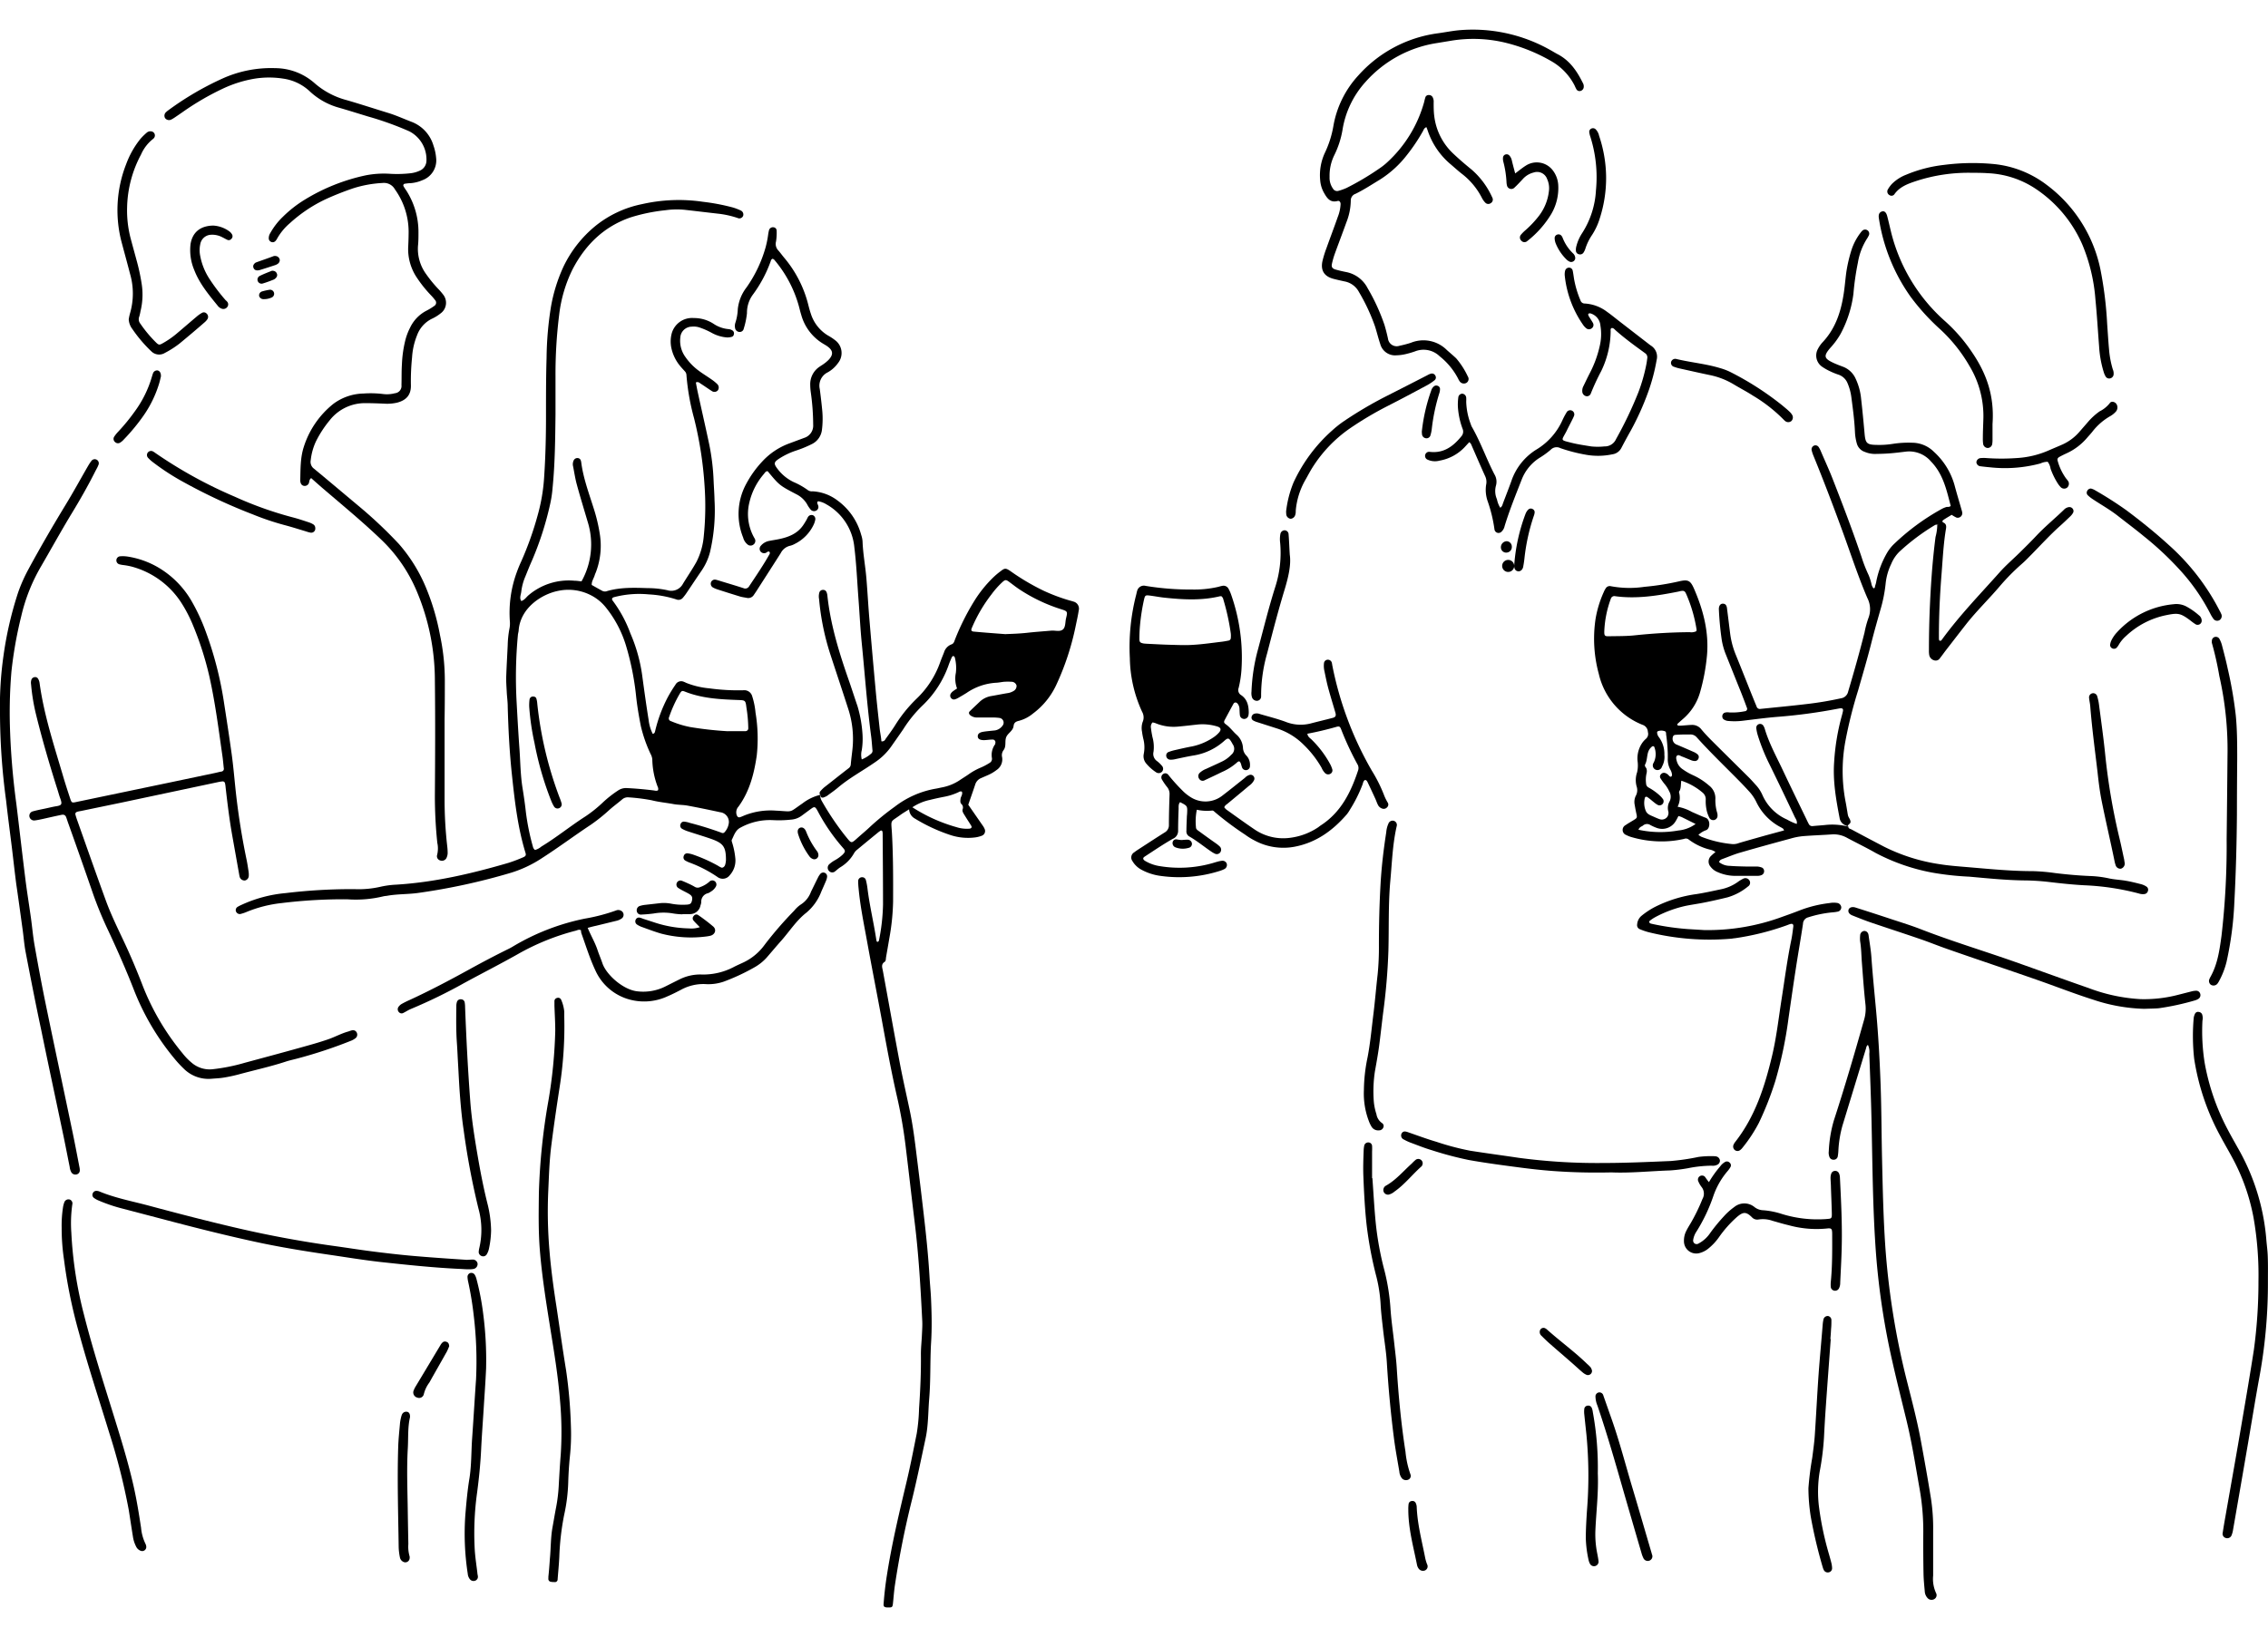 <svg xmlns="http://www.w3.org/2000/svg" viewBox="0 0 553.91 385.49" width="533.91" height="385.49"><g id="レイヤー_2" data-name="レイヤー 2"><g id="レイヤー_2-2" data-name="レイヤー 2"><path d="M200.35,187a.66.66,0,0,1,0-.91,7.76,7.76,0,0,1,1-1c2-1.55,3.92-3.1,5.9-4.62a1.27,1.27,0,0,0,.54-1c.1-1.21.27-2.41.4-3.62a23.73,23.73,0,0,0-1-9.8c-1.42-4.43-2.91-8.85-4.35-13.27a61.2,61.2,0,0,1-2.8-13.65,3.51,3.51,0,0,1,.07-1.61.92.92,0,0,1,.93-.63.86.86,0,0,1,.81.52,2.93,2.93,0,0,1,.21.77c.76,7.3,2.95,14.25,5.36,21.14.69,2,1.33,4,2,5.95a30.45,30.45,0,0,1,1.22,6.77,17.54,17.54,0,0,1-.17,4,4.57,4.57,0,0,0,0,2.27,7.89,7.89,0,0,0,2.26-1.39.9.9,0,0,0,.35-.89c-.11-1.14-.17-2.29-.33-3.43-1-7.56-1.53-15.17-2.29-22.76-.36-3.63-.53-7.27-.81-10.91-.31-4.17-.49-8.36-1-12.5A13.46,13.46,0,0,0,201.84,116a5.59,5.59,0,0,0-1.87-.74.3.3,0,0,0-.37.34c0,.26.19.5.24.76a1,1,0,0,1-.53,1.18,1.1,1.1,0,0,1-1.3-.24,7.14,7.14,0,0,1-.9-1.34,6.26,6.26,0,0,0-2.63-2.44c-4.13-2.16-4.12-2.17-7-5.63-.49,0-.67.38-.91.68a16.26,16.26,0,0,0-3.56,7,11.8,11.8,0,0,0,1.2,8.6,2.37,2.37,0,0,1,.19.35,1.1,1.1,0,0,1-.35,1.27,1.14,1.14,0,0,1-1.32.12,3.15,3.15,0,0,1-1.23-1.8,15.39,15.39,0,0,1,.84-13.29,25.47,25.47,0,0,1,3.78-5.25,16.9,16.9,0,0,1,6.67-4.47l3.6-1.34a3.14,3.14,0,0,0,2.21-3.25,57.65,57.65,0,0,0-.58-7.87,13.66,13.66,0,0,1-.14-1.81,5.11,5.11,0,0,1,2.31-4.48c.33-.23.68-.43,1-.67a9.3,9.3,0,0,0,1.09-.9c1.34-1.37,1.23-2.4-.33-3.47-.27-.19-.57-.35-.86-.53a11.89,11.89,0,0,1-5.4-7.06c-.14-.45-.27-.91-.38-1.37a29.7,29.7,0,0,0-6.23-12.13c-.08-.1-.23-.14-.35-.22-.4.08-.45.46-.55.73a31.64,31.64,0,0,1-4.41,8.17,7.5,7.5,0,0,0-1.34,4.39,19.18,19.18,0,0,1-.78,3.76,1,1,0,0,1-1,.83,1.14,1.14,0,0,1-1.13-1,2.5,2.5,0,0,1,.06-1.19,12.2,12.2,0,0,0,.61-3.38A10.4,10.4,0,0,1,182.32,63,32,32,0,0,0,187,53.14a24.4,24.4,0,0,0,.6-3,9.46,9.46,0,0,1,.23-1.18,1,1,0,0,1,1.12-.65.83.83,0,0,1,.73.84,13.38,13.38,0,0,1-.15,2.62,2.3,2.3,0,0,0,.58,2.22c.49.56.92,1.17,1.4,1.74a28.57,28.57,0,0,1,5.92,11.61c.18.72.38,1.44.62,2.14a9.55,9.55,0,0,0,4.19,5.28,13,13,0,0,1,1.69,1.11,3.9,3.9,0,0,1,.76,5.58,7.69,7.69,0,0,1-2.53,2.29,3.62,3.62,0,0,0-1.95,4.07c.22,1.67.42,3.35.58,5a21.87,21.87,0,0,1-.05,5,4.45,4.45,0,0,1-2.48,3.47,28.07,28.07,0,0,1-3.94,1.61,17.65,17.65,0,0,0-3.83,1.81c-1.58,1-1.62,1.33-.44,2.83a10.68,10.68,0,0,0,3.74,3,17.74,17.74,0,0,1,3.53,2,1.67,1.67,0,0,0,1.14.28,11,11,0,0,1,6.15,2.29,15.34,15.34,0,0,1,5.72,8.36,6.18,6.18,0,0,1,.33,1.58c.1,3,.69,6,.94,9.06.27,3.22.44,6.46.71,9.69q.72,8.58,1.51,17.14c.29,3.23.65,6.45,1,9.67.11,1.12.38,2.21.44,3.28a.88.88,0,0,0,1-.54c.79-1.09,1.6-2.18,2.32-3.32a34.26,34.26,0,0,1,5.33-6.6,22.73,22.73,0,0,0,5.74-8.95c.28-.76.59-1.51.89-2.26a3,3,0,0,1,1.82-2c.61-.2.71-.76.9-1.26a58.6,58.6,0,0,1,4.72-9.4,30.12,30.12,0,0,1,4.41-5.52,18.06,18.06,0,0,1,2-1.71c1-.78,1.25-.78,2.33-.06a55.4,55.4,0,0,0,8.17,4.84,44.77,44.77,0,0,0,6.25,2.35c.32.09.65.17,1,.29a1.78,1.78,0,0,1,1.31,2.21c-.19,1.27-.48,2.52-.74,3.77a64.57,64.57,0,0,1-4.74,14.39,18.37,18.37,0,0,1-5.7,7,8.94,8.94,0,0,1-3.39,1.76c-.7.16-1.24.41-1.33,1.25-.13,1.25-1.47,1.78-1.83,2.81s.09,2.16-.62,3.11a2.05,2.05,0,0,0-.36,1.71,3.12,3.12,0,0,1-1.37,3.16,9.73,9.73,0,0,1-2.09,1.23l-1.67.73a2.48,2.48,0,0,0-1.44,1.59c-.55,1.66-1.14,3.31-1.69,4.92l3.59,5.18a4,4,0,0,1,.39.7,1.22,1.22,0,0,1-.65,1.68,6.89,6.89,0,0,1-1.56.41,13.73,13.73,0,0,1-6.2-.59,41.57,41.57,0,0,1-8.6-4,2.7,2.7,0,0,1-1.42-2.26h0c-.73.47-1.5.91-2.2,1.42-2.46,1.79-2.21,1-2,4.27.32,5.6.31,11.21.29,16.81a56.11,56.11,0,0,1-.93,9.05c-.25,1.53-.53,3.06-.79,4.59-.07.4,0,.9-.36,1.13-.91.61-.57,1.38-.42,2.17,1.38,7.5,2.71,15,4.13,22.5.74,3.91,1.63,7.79,2.45,11.68.9,4.3,1.38,8.66,1.92,13q.75,6,1.45,12.06c.62,5.3,1.17,10.6,1.47,15.93.1,1.62.27,3.23.34,4.85.17,3.71.25,7.41,0,11.13-.24,4.44-.07,8.91-.44,13.35-.27,3.23-.2,6.49-.87,9.67-1.07,5-2.1,10-3.32,15C221,366.06,219.63,373,218.57,380c-.23,1.53-.33,3.08-.5,4.63-.09.76-.24.87-1.06.85l-.4,0c-.67-.06-.86-.25-.81-.88.18-2.35.44-4.7.81-7,1.2-7.68,3-15.23,4.79-22.77.94-3.94,1.71-7.91,2.5-11.88a45.36,45.36,0,0,0,.56-6.05c.3-4.44.51-8.89.45-13.35,0-1.55.18-3.1.25-4.65.05-1.15.14-2.3.08-3.44-.4-7.95-.85-15.9-1.82-23.82-.76-6.23-1.46-12.46-2.22-18.69a118.34,118.34,0,0,0-2.07-12c-1.48-6.44-2.66-12.95-3.85-19.45-1.15-6.24-2.38-12.46-3.51-18.7-.78-4.31-1.68-8.61-2.08-13a15.86,15.86,0,0,1-.1-1.82.94.94,0,0,1,.93-.89.92.92,0,0,1,.94.64,14.75,14.75,0,0,1,.39,2c.52,4.29,1.55,8.49,2.19,12.76a1.52,1.52,0,0,0,.06.2c.05.16.16.24.3.16a.52.52,0,0,0,.26-.27,48.69,48.69,0,0,0,1-8.83c0-5.74-.05-11.48-.09-17.22a2.4,2.4,0,0,0-.06-.6.3.3,0,0,0-.45-.21,6.78,6.78,0,0,0-.81.6c-1.62,1.32-3.23,2.65-4.86,4a3.1,3.1,0,0,0-.8.89,9.36,9.36,0,0,1-3.35,3.44c-.45.28-.85.66-1.28,1a1.06,1.06,0,0,1-1.47-.07,1.15,1.15,0,0,1,0-1.63,8,8,0,0,1,1.3-.95,9.8,9.8,0,0,0,2-1.42c.69-.71.74-.95.08-1.68a46.27,46.27,0,0,1-6-8.66c-.13-.24-.25-.48-.39-.71-.42-.66-.61-.71-1.29-.23s-1.63,1.2-2.45,1.8a4.93,4.93,0,0,1-2.58.92,27.33,27.33,0,0,1-4.43.12,14.87,14.87,0,0,0-7.79,1.78c-1.32.63-1.64,1.9-2.2,3-.12.24.06.66.16,1a18.77,18.77,0,0,1,.69,3.57,5.3,5.3,0,0,1-1.36,4.1,2.13,2.13,0,0,1-3,.44,31,31,0,0,0-6.63-3.45,7.42,7.42,0,0,1-1.28-.59.89.89,0,0,1-.33-1.08.87.87,0,0,1,.91-.66,6.54,6.54,0,0,1,1.57.38,37.54,37.54,0,0,1,5.89,2.66,4.75,4.75,0,0,0,.89.47.73.73,0,0,0,.52-.19,1.1,1.1,0,0,0,.33-.5,4.86,4.86,0,0,0,.2-1.19c0-3.25-.64-4.11-3.71-5.19-1.85-.64-3.73-1.2-5.58-1.81a7.46,7.46,0,0,1-1.47-.65.88.88,0,0,1-.34-1.08.85.85,0,0,1,.91-.64,6,6,0,0,1,1.38.31,80.14,80.14,0,0,1,7.72,2.4.58.58,0,0,0,.74-.12,4.09,4.09,0,0,0,1.06-2.35,2.4,2.4,0,0,0-2.12-2.54c-2.64-.57-5.28-1.12-7.93-1.61-1.12-.21-2.29-.17-3.42-.37-1.78-.33-3.59-.49-5.37-.94a45.26,45.26,0,0,0-5.61-.71,2.08,2.08,0,0,0-1.67.55c-1,.85-2.13,1.67-3.13,2.57a41.29,41.29,0,0,1-4.59,3.65c-4,2.65-7.83,5.52-11.87,8.11a29.27,29.27,0,0,1-7.48,3.53,154.34,154.34,0,0,1-22.72,4.94c-2.55.35-5.12.24-7.65.71a6.7,6.7,0,0,0-.8.11,28.66,28.66,0,0,1-8.85.73,123.49,123.49,0,0,0-16,.92,31.25,31.25,0,0,0-8.6,2.18,9.43,9.43,0,0,1-1.53.5,1,1,0,0,1-1.07-.74.93.93,0,0,1,.41-1,9.14,9.14,0,0,1,1.08-.55,32.72,32.72,0,0,1,10.72-2.83A134.23,134.23,0,0,1,86.58,210a24,24,0,0,0,6.43-.6,22.08,22.08,0,0,1,3.81-.5c9.35-.58,18.4-2.7,27.36-5.32a37.19,37.19,0,0,0,3.59-1.36c.63-.27.75-.52.57-1.09-1.93-6.3-2.65-12.82-3.34-19.32-.57-5.43-.85-10.9-1-16.37,0-1.21-.18-2.42-.24-3.63s-.16-2.43-.13-3.64c.09-2.63.25-5.26.37-7.89a24.5,24.5,0,0,1,.4-3.82,6.35,6.35,0,0,0,.13-1.8,28.78,28.78,0,0,1,1.7-12.13c.32-.89.68-1.76,1.08-2.62a78.66,78.66,0,0,0,4-11.24,44.33,44.33,0,0,0,1.6-9.56c.34-5.12.45-10.25.44-15.38,0-4.52,0-9,.14-13.57a83,83,0,0,1,1.08-12.49,39.8,39.8,0,0,1,3-9.65,29.05,29.05,0,0,1,7.8-10,26.39,26.39,0,0,1,11.43-5.37,40.54,40.54,0,0,1,14.89-.57A51.25,51.25,0,0,1,179,43.47a13.75,13.75,0,0,1,1.88.72,1.07,1.07,0,0,1,.61,1.34,1,1,0,0,1-1.36.5,22.91,22.91,0,0,0-4.33-1c-2.88-.32-5.76-.68-8.65-1a20,20,0,0,0-4.64.11A43.3,43.3,0,0,0,154,45.89c-6.49,2.23-11,6.66-14.13,12.62a34,34,0,0,0-3.31,11.21,116.71,116.71,0,0,0-.89,15c0,3.1,0,6.21,0,9.31-.07,6-.12,12-.72,18a28,28,0,0,1-.61,4,77.14,77.14,0,0,1-4.4,13.66c-.58,1.29-1.1,2.61-1.63,3.92a13.41,13.41,0,0,0-1,3.71c-.08.75-.51,1.53,0,2.29.76-.21,1.17-.87,1.7-1.35a15.13,15.13,0,0,1,11.26-3.61c.6,0,1.2.11,1.75.16a18.44,18.44,0,0,0,1.51-14.55c-.88-3-1.83-6.07-2.66-9.13-.39-1.43-.61-2.9-.89-4.36a2.15,2.15,0,0,1,.16-1.57,1,1,0,0,1,1-.51.84.84,0,0,1,.72.62,2.46,2.46,0,0,1,.09.39c.49,3.84,1.84,7.45,3,11.13a41,41,0,0,1,1.55,6.48,18.16,18.16,0,0,1-1,9.35,5.65,5.65,0,0,0-.23.57c-.22.82-.81,1.54-.75,2.46.88.49,1.75,1,2.64,1.47a1.51,1.51,0,0,0,1.18,0c3.23-.92,6.53-.81,9.84-.7a23,23,0,0,1,4.81.51,3.22,3.22,0,0,0,3.81-1.58c1.09-1.78,2.27-3.51,3.29-5.33a17.1,17.1,0,0,0,1.78-6.19,71.62,71.62,0,0,0,.21-12.34,91.84,91.84,0,0,0-2.57-16.57,56.33,56.33,0,0,1-1.86-10.55,1.39,1.39,0,0,0-.38-.91c-.36-.4-.73-.79-1.08-1.21a10.18,10.18,0,0,1-2.26-4.68,7.72,7.72,0,0,1,.08-3.21,5.15,5.15,0,0,1,5.44-3.92,8.7,8.7,0,0,1,4.77,1.37A7.81,7.81,0,0,0,178,73.19a2.11,2.11,0,0,1,.93.35.84.84,0,0,1,.3.9.72.72,0,0,1-.46.61,3.77,3.77,0,0,1-1.19.17,9.14,9.14,0,0,1-3.84-1.17,18.58,18.58,0,0,0-3-1.3,4.55,4.55,0,0,0-1.79-.17,2.84,2.84,0,0,0-2.8,2.68A6.74,6.74,0,0,0,167.4,80a14.19,14.19,0,0,0,3.23,3.33c1,.75,2.13,1.43,3.18,2.17a10.32,10.32,0,0,1,1.4,1.15,1.18,1.18,0,0,1,.11,1.49,1.1,1.1,0,0,1-1.47.17c-.91-.57-1.79-1.21-2.7-1.79-.31-.2-.61-.57-1.2-.3.15.81.3,1.66.49,2.5.92,4.22,1.89,8.43,2.78,12.65a55,55,0,0,1,1.07,9c.07,1.55.19,3.1.22,4.65a44.54,44.54,0,0,1-1.11,12.66,14.4,14.4,0,0,1-2,4.43c-1.26,1.83-2.48,3.69-3.73,5.54a11.61,11.61,0,0,1-.86,1.13,1.38,1.38,0,0,1-1.63.44,26.34,26.34,0,0,0-6.75-1.23,24.24,24.24,0,0,0-8.44.67c-.51.13-.67.48-.34.88a31.17,31.17,0,0,1,4.32,8,39.18,39.18,0,0,1,2.85,10.09c.5,3.68,1,7.35,1.59,11a10.2,10.2,0,0,0,1,3.43c.48-.08.53-.42.61-.75a34.91,34.91,0,0,1,3.13-8.31c.55-1,1.16-2,1.8-2.92a1.59,1.59,0,0,1,2.1-.72,5.45,5.45,0,0,1,.55.25,20.18,20.18,0,0,0,5.69,1.34,50.92,50.92,0,0,0,8.28.46,2,2,0,0,1,2.14,1.47,18.57,18.57,0,0,1,.81,4,38.39,38.39,0,0,1,.3,10.49c-.65,4.45-1.75,8.73-4.45,12.45a2.08,2.08,0,0,0-.45,2.07c.18.48.43.67.89.51s.75-.31,1.13-.46a17.31,17.31,0,0,1,7.54-1.12c4.4.21,3,.64,6.51-1.77a11.5,11.5,0,0,1,4.31-2.08,3.24,3.24,0,0,0,.33,1.36,66.8,66.8,0,0,0,5.74,8.58c1.74,2.1,1.34,2.09,3.47.22.86-.76,1.74-1.49,2.57-2.28a63.27,63.27,0,0,1,6.13-5,22.75,22.75,0,0,1,9.9-4.38c.53-.08,1.06-.22,1.59-.32a11.77,11.77,0,0,0,4.29-1.72c.72-.49,1.48-.95,2.2-1.45a15.59,15.59,0,0,1,3.18-1.75,14.65,14.65,0,0,0,1.95-1.05,1.13,1.13,0,0,0,.61-1.18,4.44,4.44,0,0,1,.81-3.44.59.59,0,0,0,0-.19.67.67,0,0,0-.72-.91c-.68,0-1.35.12-2,.14-1,0-1.53-.29-1.55-.91s.4-1,1.41-1.15c.6-.1,1.21-.15,1.81-.22l1-.1a2.82,2.82,0,0,0,1.83-1.16,1.16,1.16,0,0,0-.7-1.88,12.26,12.26,0,0,0-2-.11c-1.15,0-2.3,0-3.44,0a2.65,2.65,0,0,1-1.71-.53c-.38-.31-.48-.7-.15-1,.76-.76,1.56-1.49,2.34-2.24a5.37,5.37,0,0,1,2.83-1.46c1.33-.22,2.65-.5,4-.72a3.89,3.89,0,0,0,1.52-.53,1.4,1.4,0,0,0,.73-1.34,1.27,1.27,0,0,0-1.21-.91,13.86,13.86,0,0,0-1.82,0c-.67.06-1.34.22-2,.24a14.2,14.2,0,0,0-7.17,2.48c-.69.43-1.38.84-2.09,1.24a3.37,3.37,0,0,1-.73.32.84.84,0,0,1-.92-.25.92.92,0,0,1-.13-1.12,2,2,0,0,1,.54-.59c.31-.24.65-.45,1-.68a6.92,6.92,0,0,1-.29-3.83,10.06,10.06,0,0,0-.18-3.42c-.06-.29-.11-.67-.54-.68a1.53,1.53,0,0,0-.28.31c-.24.56-.48,1.11-.69,1.68a25.21,25.21,0,0,1-6.49,10.13,31,31,0,0,0-4.7,5.81c-1,1.46-2,2.87-3,4.3a15.24,15.24,0,0,1-3.92,3.76c-3,2.08-6.22,3.8-9,6.16-.77.65-1.6,1.23-2.42,1.83a2.67,2.67,0,0,1-.87.48C200.88,187.76,200.4,187.69,200.35,187Zm-39.63-1.19a1.06,1.06,0,0,0-.08-.78,19.74,19.74,0,0,1-1.33-6.71,3.28,3.28,0,0,0-.41-1.33,34.35,34.35,0,0,1-2.4-6.87c-.49-2.51-.92-5-1.18-7.59a66.86,66.86,0,0,0-2.45-12.08,27.67,27.67,0,0,0-4.76-9.09,11.23,11.23,0,0,0-3.87-3.2,12,12,0,0,0-8.06-1c-3.79.79-9,4-9.5,9.51,0,.4-.15.8-.19,1.2a110.58,110.58,0,0,0-.32,16.38c.21,3.84.42,7.68.7,11.52.22,3.16.24,6.34.74,9.48.31,1.93.6,3.87.81,5.81a57.41,57.41,0,0,0,1.72,8.52,1.41,1.41,0,0,0,.52.85,4.12,4.12,0,0,0,1.57-.84c3.7-2.24,7.07-5,10.69-7.32a31.77,31.77,0,0,0,4.27-3.41,27,27,0,0,1,3.82-3,3.41,3.41,0,0,1,2.09-.55c2.16.1,4.31.3,6.45.56C160,185.92,160.35,186.09,160.72,185.83Zm84.94-38.12c1.75-.06,3.5-.13,5.24-.32,1.94-.22,3.89-.35,5.83-.52.94-.09,2,.31,2.77-.22s.63-1.84.86-2.8c.41-1.68.38-1.71-1.28-2.24a40.43,40.43,0,0,1-10.16-4.86c-.9-.6-1.74-1.28-2.61-1.91-.61-.43-.83-.41-1.42.1a20.74,20.74,0,0,0-2.69,3,36.68,36.68,0,0,0-4.88,8.34c-.21.51-.06.77.49.82C240.42,147.32,243,147.51,245.66,147.71Zm-67.89,23.71H182a.69.69,0,0,0,.75-.75,33.94,33.94,0,0,0-.45-5c-.22-1.84-.28-1.79-2.13-1.86-4.38-.16-8.75-.39-12.9-2.05-.64-.26-.81-.19-1.17.37a31.38,31.38,0,0,0-2.69,5.86.7.7,0,0,0,.49,1,23.29,23.29,0,0,0,4.62,1.42A84.37,84.37,0,0,0,177.77,171.42ZM222.83,190a39.58,39.58,0,0,0,10.79,4.86,8.16,8.16,0,0,0,3.19.36c.42-.05.61-.35.4-.69-.52-.86-1.09-1.7-1.61-2.56-.28-.46-.65-.93-.5-1.49a1.12,1.12,0,0,0-.28-1.26c-.37-.36-.28-.86-.22-1.34s.6-1.08.31-1.71a.84.84,0,0,0-.77.12,14.37,14.37,0,0,1-3.63,1.16c-1.12.22-2.24.46-3.35.74A12.27,12.27,0,0,0,222.83,190Z"/><path d="M451.43,194.78c0,.43.43.47.71.61q4,2.15,8.05,4.26a44.92,44.92,0,0,0,13.65,4.27c2.13.34,4.29.5,6.44.68,5.38.45,10.75,1,16.16,1a47.52,47.52,0,0,1,5.45.47c2.81.34,5.63.6,8.47.72a25.69,25.69,0,0,1,4.61.56c1.38.31,2.81.36,4.21.6s2.5.53,3.74.84a4.47,4.47,0,0,1,1.28.57.91.91,0,0,1,.39,1.07,1,1,0,0,1-.84.77,3.11,3.11,0,0,1-1.39-.14,61.84,61.84,0,0,0-13.19-2c-2.89-.15-5.78-.46-8.66-.8a56,56,0,0,0-6.06-.39c-4.53-.05-9-.52-13.53-.92a70.52,70.52,0,0,1-9.06-1,48.54,48.54,0,0,1-13.71-4.76c-2.28-1.3-4.65-2.45-7-3.7a6.67,6.67,0,0,0-3.68-.87c-2.36.17-4.72.24-7.07.43a15.84,15.84,0,0,0-3,.57c-4.17,1.13-8.33,2.27-12.48,3.48-1.42.41-2.79,1-4.18,1.51-.37.14-.77.27-.89.79a4.28,4.28,0,0,0,2.6.91c1.27.1,2.55.13,3.84.16.94,0,1.89,0,2.83,0a4,4,0,0,1,1.17.25.91.91,0,0,1,.55.79,1,1,0,0,1-.51,1,2.31,2.31,0,0,1-1,.24c-2,0-3.92,0-5.87,0a10.68,10.68,0,0,1-3.93-.9,4.05,4.05,0,0,1-1.76-1.33,1.9,1.9,0,0,1,.2-2.72,11.5,11.5,0,0,1,1-.86,3.53,3.53,0,0,0-1.45-.62,14.25,14.25,0,0,1-5.07-2.43,1.09,1.09,0,0,0-1.12-.17,24.83,24.83,0,0,1-7.64.53,25.42,25.42,0,0,1-5-.9,7.22,7.22,0,0,1-1.51-.57,1.32,1.32,0,0,1-.17-2.42c.66-.46,1.37-.85,2.06-1.28s.81-.53.6-1.44c-.16-.72-.3-1.45-.42-2.18a3.45,3.45,0,0,1,.22-2.19,2.89,2.89,0,0,0,.22-2.43,5.89,5.89,0,0,1,.14-3.4,7.69,7.69,0,0,0,.11-2.73,6.7,6.7,0,0,1,1.24-4.58,5.9,5.9,0,0,1,.84-.89,1.58,1.58,0,0,0,.44-1.63,1.9,1.9,0,0,0-1.32-1.76,17.61,17.61,0,0,1-10.66-12.41,32.65,32.65,0,0,1-.8-13.45,26.42,26.42,0,0,1,2-6.56,4.72,4.72,0,0,1,.47-.89,1.13,1.13,0,0,1,1.21-.56,24.64,24.64,0,0,0,8.26.16,63.08,63.08,0,0,0,8.39-1.32c2.22-.52,2.81-.27,3.69,1.72,2.3,5.26,3.72,10.71,3.18,16.51a48.64,48.64,0,0,1-1.7,8.94,13.39,13.39,0,0,1-4.1,6.39c-.46.4-.91.8-1.35,1.21a.22.22,0,0,0,0,.35c0,.05.1.11.15.11a5.31,5.31,0,0,0,.8,0c.81-.05,1.61-.14,2.42-.17a2.84,2.84,0,0,1,2.46,1.14c.78.93,1.61,1.81,2.47,2.67,3,3,6.05,6,9.07,9,.57.57,1.11,1.18,1.65,1.78a8.88,8.88,0,0,1,1.68,2.52,11.64,11.64,0,0,0,6,6,13.2,13.2,0,0,0,2.38,1.08c.18-.77-.27-1.25-.51-1.77q-3-6.39-6.13-12.77a47.1,47.1,0,0,1-2.87-7.12,9.88,9.88,0,0,1-.37-1.78.94.94,0,0,1,1.8-.43,2.73,2.73,0,0,1,.25.55c1.09,3.72,3,7.09,4.61,10.56,1.85,3.91,3.74,7.78,5.62,11.67.17.37.35.73.54,1.09a.93.93,0,0,0,1,.52c1-.1,2-.16,3-.26a15.64,15.64,0,0,1,5.62.39Zm-15.7.87a4.19,4.19,0,0,0-.23-.41,3.94,3.94,0,0,0-.51-.32,13.53,13.53,0,0,1-6.08-6.29,10.74,10.74,0,0,0-1.85-2.64c-.77-.85-1.56-1.68-2.37-2.5-3.45-3.51-7-6.9-10.3-10.58a2,2,0,0,0-1.61-.7c-1.21,0-2.42,0-3.63.1a.67.67,0,0,0-.5.28,1.52,1.52,0,0,0,.82,2.09c1.43.6,2.85,1.22,4.26,1.84a3.41,3.41,0,0,1,.85.54.83.83,0,0,1,.27.91.92.92,0,0,1-.86.73,2.53,2.53,0,0,1-1-.21c-.76-.29-1.49-.63-2.25-.91-.36-.14-.78-.48-1.14-.21s-.22.86-.09,1.32a3.5,3.5,0,0,0,1.52,2.07,14.59,14.59,0,0,0,2.45,1.4,16,16,0,0,1,3.9,2.51,3.93,3.93,0,0,1,1.57,3.14,10.61,10.61,0,0,0,.45,3.59,2,2,0,0,1,.07.6,1.06,1.06,0,0,1-.73,1.09,1.09,1.09,0,0,1-1.24-.46,8.72,8.72,0,0,1-.59-1.49,10.19,10.19,0,0,1-.32-3,2.07,2.07,0,0,0-.66-1.63,15.17,15.17,0,0,0-5.3-3c-.18.93,0,1.86-.52,2.61a.52.52,0,0,0,0,.39,4.82,4.82,0,0,1-.39,3.36,11.52,11.52,0,0,1,3.52,1.28c1.11.48,2.22,1,3.35,1.42s1.14,2.53.15,3a5.23,5.23,0,0,0-1.94,1.18c.29.18.49.34.72.45a27.18,27.18,0,0,0,7.65,1.8,3.86,3.86,0,0,0,1.57-.28c2.14-.63,4.28-1.22,6.42-1.83ZM414.26,147a.94.94,0,0,0,.1-.38,35.33,35.33,0,0,0-2.54-8.72l-.18-.36a.78.78,0,0,0-.85-.4c-.33,0-.66.13-1,.19-5.05,1-10.11,1.8-15.27,1.11a.9.9,0,0,0-1.11.62,25.8,25.8,0,0,0-1.6,8.1c0,.9.14,1.08,1.06,1.06,2.23-.05,4.46,0,6.67-.26,4.37-.45,8.75-.71,13.14-.74A2.74,2.74,0,0,0,414.26,147Zm-7.77,30.19a4.85,4.85,0,0,1-.59,2.88,1.14,1.14,0,1,1-2-1c0-.06,0-.13.08-.19a4.74,4.74,0,0,0,.07-3.55c-.06-.28-.4-.34-.64-.12s-.2.18-.29.28c-1.05,1.13-.66,2.73-1.31,4-.25.48.18.73.31,1.08a2.22,2.22,0,0,1,0,1.2,7,7,0,0,0-.1,2.41,1.13,1.13,0,0,0,.62,1,13.82,13.82,0,0,1,2.78,2,5.21,5.21,0,0,1,.78.91,1,1,0,0,1-1.24,1.38,5.12,5.12,0,0,1-1-.68c-.54-.41-1-.86-1.59-1.25-.21-.16-.56-.18-.65.17a5,5,0,0,0,.23,3.17c.34.84,1.16,1.08,1.89,1.41.49.22,1,.45,1.5.62a1.66,1.66,0,0,0,1.82-.52,1.71,1.71,0,0,0,.3-1.35,3.21,3.21,0,0,1,.24-2.36,2.55,2.55,0,0,0,0-2.52,8.08,8.08,0,0,0-1.29-2,14.84,14.84,0,0,1-.92-1.32.8.8,0,0,1,.19-.93.92.92,0,0,1,.91-.31,1.86,1.86,0,0,1,1,.66c.19.18.4.42.65.18a.73.73,0,0,0,.09-.57,2.81,2.81,0,0,0-.32-.95,5.29,5.29,0,0,1-.69-2.91c0-.34,0-.67,0-1a41.21,41.21,0,0,0-.41-4.84c0-.33,0-.73-.46-.79a2.29,2.29,0,0,0-1.57.05.38.38,0,0,0-.17.33,2.09,2.09,0,0,0,.31.94A6.84,6.84,0,0,1,406.49,177.15Zm-6.32,18.3a25.14,25.14,0,0,0,9.73.18,8.46,8.46,0,0,0,4.21-1.59l-3.38-1.68a6.27,6.27,0,0,0-.8-.26c-.25.45-.44.87-.69,1.26a3.83,3.83,0,0,1-4.72,1.6,11.44,11.44,0,0,1-1.47-.67,1.48,1.48,0,0,0-1.84.18C400.91,194.72,400.46,194.77,400.17,195.45Z"/><path d="M451.45,194.77c-.24-.12-.48-.25-.73-.36a2.3,2.3,0,0,1-1.44-1.81c-.87-4.51-1.66-9-1.33-13.65a54.84,54.84,0,0,1,1.79-11c.13-.45.25-.91.35-1.37.13-.63-.09-.84-.78-.74l-.4.07a132.11,132.11,0,0,1-14.83,2c-2.82.23-5.63.61-8.45.95a16.39,16.39,0,0,1-3.43.06,2.22,2.22,0,0,1-1.31-.46,1,1,0,0,1,.22-1.53,2.29,2.29,0,0,1,1.19-.1,15.28,15.28,0,0,0,3.82-.29.59.59,0,0,0,.51-.88q-1-2.75-2.12-5.47c-1-2.5-2-5-3-7.5a16.86,16.86,0,0,1-1-3.51,74.49,74.49,0,0,1-.71-7.45c-.06-.94.37-1.49,1-1.47s.93.43,1,1.28c.26,2,.5,4,.75,6a20.45,20.45,0,0,0,1.4,5.26c1.53,3.75,3,7.52,4.52,11.27.17.44.37.87.54,1.31a.82.82,0,0,0,.93.59c3.76-.39,7.52-.74,11.28-1.19a82.28,82.28,0,0,0,8.38-1.4,2.1,2.1,0,0,0,1.77-1.64c1.42-4.78,2.78-9.58,4-14.43a24.17,24.17,0,0,1,.94-3.51,6,6,0,0,0-.24-4.91c-2.32-5.4-4.12-11-6.14-16.5-2.25-6.14-4.57-12.26-7.05-18.31a8.35,8.35,0,0,1-.43-1.34,1,1,0,0,1,.65-1.12.94.94,0,0,1,1.07.38,6.14,6.14,0,0,1,.56,1.08c1,2.35,2.09,4.68,3,7.07,2.43,6.22,4.81,12.46,6.94,18.79a34.1,34.1,0,0,0,1.7,4.33,13.67,13.67,0,0,1,.68,2.11,2.32,2.32,0,0,0,.51,1.12c.43,0,.33-.47.44-.72a5.31,5.31,0,0,0,.25-1,22.7,22.7,0,0,1,2.66-7,10.12,10.12,0,0,1,1.47-1.91,55.31,55.31,0,0,1,11.86-8.76,6,6,0,0,1,1.11-.46c.31-.1.67.09,1.07-.27-1-3.82-1.82-7.77-4.81-10.85a7,7,0,0,0-6.13-2.42c-1.34.16-2.68.33-4,.43s-2.43.12-3.64.14a6.44,6.44,0,0,1-2.37-.49,3,3,0,0,1-2-2.14,12.08,12.08,0,0,1-.43-2.59c-.12-2.91-.51-5.78-.89-8.66a12.67,12.67,0,0,0-.89-3.31,3.65,3.65,0,0,0-2.25-2.18,16,16,0,0,1-1.88-.75,13.58,13.58,0,0,1-2.11-1.18A3.33,3.33,0,0,1,444,78a7.5,7.5,0,0,1,1.16-1.64c2.94-3.12,4.31-7,5-11.07.36-2,.49-4,.76-6a36,36,0,0,1,1.29-5.52,14.08,14.08,0,0,1,2.16-4.09,3.6,3.6,0,0,1,.39-.47,1,1,0,0,1,1.28-.2,1,1,0,0,1,.31,1.41,4.49,4.49,0,0,1-.29.53,15.61,15.61,0,0,0-2.31,6,65.15,65.15,0,0,0-1.09,7.61,28.37,28.37,0,0,1-3.13,9.78,18.57,18.57,0,0,1-2.51,3.42c-1.71,2-1.57,2.59.8,3.69.74.34,1.5.63,2.26.91a5.54,5.54,0,0,1,3.15,3,14.74,14.74,0,0,1,1.31,4.86c.32,2.82.59,5.64.84,8.46.21,2.4.56,2.76,3,2.79a21,21,0,0,0,4-.27,24.88,24.88,0,0,1,4.65-.26,7.58,7.58,0,0,1,5.28,2.21,17.33,17.33,0,0,1,5,8c.57,2.15,1.22,4.28,1.83,6.42a2.36,2.36,0,0,1,.11.59,1.13,1.13,0,0,1-1.39,1.08,7.59,7.59,0,0,1-1.2-.69c-.69.42-1.4.82-2.06,1.28-.22.14-.33.45.05.62.7.32.72.9.61,1.54-.61,3.6-.78,7.25-1.07,10.88-.42,5.31-.68,10.64-.65,16a1.62,1.62,0,0,0,.09.38c.31.2.49,0,.65-.22,4.25-5.86,9.29-11.05,14.09-16.44,1.52-1.71,3.28-3.21,4.91-4.82,1.4-1.38,2.79-2.75,4.13-4.18,2.09-2.21,4.45-4.14,6.63-6.25a2.12,2.12,0,0,1,1.22-.67,1,1,0,0,1,1,.46.92.92,0,0,1,0,1,3.61,3.61,0,0,1-.62.78c-.83.8-1.66,1.59-2.51,2.35-2.47,2.21-4.7,4.66-7,7-.76.76-1.5,1.55-2.32,2.26a53.36,53.36,0,0,0-5.53,5.62c-2.63,3.08-5.55,5.91-8.06,9.09-1.71,2.18-3.39,4.37-5.09,6.56-.45.59-.87,1.2-1.34,1.78a1.2,1.2,0,0,1-1.41.53,1.68,1.68,0,0,1-1.2-1.25,6.06,6.06,0,0,1-.08-1.21c0-6.14.23-12.28.68-18.41q.34-4.63.93-9.26a12.13,12.13,0,0,0,.43-3c.23-.15.06.21.16-.05,0,0,0-.11,0-.11s-.17.05-.11.19c-.37-.14-.64.07-.93.24a52.65,52.65,0,0,0-8.38,6.33,9.06,9.06,0,0,0-2,3,14.33,14.33,0,0,0-1.36,4.85,35,35,0,0,1-1.27,6.33c-.74,2.6-1.48,5.19-2.14,7.8-1,4-2.17,7.93-3.3,11.88a109.32,109.32,0,0,0-3.1,12.35,39.87,39.87,0,0,0,0,14.69c.19.92.33,1.85.49,2.78a7.05,7.05,0,0,0,.15.8c.14.51.57.9.6,1.48s-.83.69-.71,1.32Z"/><path d="M76,109.58c-.61.46-.37,1-.66,1.41a1.09,1.09,0,0,1-1,.5,1,1,0,0,1-.9-.71,2,2,0,0,1-.11-.59c.07-2.76,0-5.55.86-8.22a21.9,21.9,0,0,1,7.23-10.53,12.71,12.71,0,0,1,7.35-2.52,24.67,24.67,0,0,1,4.86.13,7.58,7.58,0,0,0,2.81-.2,1.78,1.78,0,0,0,1.61-2c.05-1.68,0-3.37.11-5.06a29.25,29.25,0,0,1,.81-5.8,14.62,14.62,0,0,1,1.21-3.21,9,9,0,0,1,4-4.11,14.49,14.49,0,0,0,1.89-1.16.92.92,0,0,0,.19-1.42,12.48,12.48,0,0,0-1.06-1.23,30.94,30.94,0,0,1-3.29-4.1,12.53,12.53,0,0,1-2.22-7.64c.07-1.22.1-2.43.11-3.65a17.85,17.85,0,0,0-3.35-10.43,3.06,3.06,0,0,0-3-1.56,28.34,28.34,0,0,0-7.15,1.29,71.6,71.6,0,0,0-6.77,2.68A35.35,35.35,0,0,0,70.8,47.3,14.06,14.06,0,0,0,67.72,51a2.66,2.66,0,0,1-.45.66.9.9,0,0,1-1.1.19.92.92,0,0,1-.53-.81A2.3,2.3,0,0,1,66,49.74a16.82,16.82,0,0,1,3.09-4,29.17,29.17,0,0,1,5.42-4.23A47.36,47.36,0,0,1,89.3,35.62a23.2,23.2,0,0,1,5.64-.4,29.3,29.3,0,0,0,5.46-.13,7.46,7.46,0,0,0,2.13-.62,2.68,2.68,0,0,0,1.62-2.38,7.73,7.73,0,0,0-4.21-7.24,76.6,76.6,0,0,0-10.08-3.62c-2.33-.71-4.64-1.44-7-2.12a17.05,17.05,0,0,1-7.19-4A11.85,11.85,0,0,0,69.24,12a22.3,22.3,0,0,0-7.06,0,29.71,29.71,0,0,0-7.7,2.41A65.43,65.43,0,0,0,44.83,20c-.72.51-1.45,1-2.17,1.49a6.38,6.38,0,0,1-.87.51,1.19,1.19,0,0,1-1.46-.35,1.16,1.16,0,0,1,.22-1.47,4.31,4.31,0,0,1,.46-.39A73.33,73.33,0,0,1,54.26,12a28.85,28.85,0,0,1,13-2.57A14.62,14.62,0,0,1,76.72,13a19.32,19.32,0,0,0,7.94,4.24c3.44,1,6.83,2.11,10.25,3.16,1.94.6,3.78,1.45,5.67,2.17a8.86,8.86,0,0,1,5.28,5.76,12.06,12.06,0,0,1,.65,3,5.14,5.14,0,0,1-3.32,5.46,8.9,8.9,0,0,1-2.93.74c-.47,0-.94.07-1.4.14a.4.4,0,0,0-.3.61,8.42,8.42,0,0,0,.64,1,18.76,18.76,0,0,1,3,10.37c0,1.07,0,2.16-.12,3.23a10.47,10.47,0,0,0,2,6.87A31.74,31.74,0,0,0,107,63.33a14.07,14.07,0,0,1,1.19,1.37,3.2,3.2,0,0,1-.62,4.67,10.1,10.1,0,0,1-2.06,1.27,7.28,7.28,0,0,0-3.68,4.12,17.06,17.06,0,0,0-1.19,5.31,57.06,57.06,0,0,0-.29,6.67c.1,2.4-1,3.78-3.34,4.4a10.81,10.81,0,0,1-3.21.25c-1.49-.06-3-.12-4.46-.12a10.93,10.93,0,0,0-8.82,4.19,26.9,26.9,0,0,0-3.32,5.08,14.48,14.48,0,0,0-1.31,4.65,2.07,2.07,0,0,0,.82,2.11c3.64,3,7.24,6.06,10.87,9.09a108.4,108.4,0,0,1,9.86,9.3,38.79,38.79,0,0,1,6.51,10.44,57.28,57.28,0,0,1,3.51,11.81,53.48,53.48,0,0,1,1.18,10.85c0,3.24,0,6.48-.06,9.72,0,4.38,0,8.77,0,13.16,0,2.16,0,4.32,0,6.48a101.68,101.68,0,0,0,.64,11.31,14,14,0,0,1,.11,1.82,3.08,3.08,0,0,1-.31,1.15,1.24,1.24,0,0,1-1.57.54,1.07,1.07,0,0,1-.7-1.3,6.47,6.47,0,0,0,.05-3,110.68,110.68,0,0,1-.59-11.52c.07-9.38.11-18.76,0-28.14a56.27,56.27,0,0,0-4.46-21.87,37.48,37.48,0,0,0-8.54-12.43c-4.63-4.45-9.58-8.52-14.45-12.69C77.85,111.23,76.94,110.43,76,109.58Z"/><path d="M281.48,169.27a1.56,1.56,0,0,0-.38,1.38c.08.73.21,1.46.36,2.19a9,9,0,0,1,.26,3.61,2.14,2.14,0,0,0,.89,2.29,7.23,7.23,0,0,1,1.16,1.12,1.06,1.06,0,0,1,0,1.47,1.12,1.12,0,0,1-1.48.08,10.82,10.82,0,0,1-2.26-2,2.75,2.75,0,0,1-.69-2.45,8.32,8.32,0,0,0-.14-3.81c-.11-.52-.21-1-.28-1.59a4.55,4.55,0,0,1,.15-2.4,2.78,2.78,0,0,0-.13-2.48,32.44,32.44,0,0,1-3-13.12,51.25,51.25,0,0,1,1.54-15.45c.09-.32.13-.66.25-1a1.69,1.69,0,0,1,2.06-1.2,66.72,66.72,0,0,0,11.29.89,26.12,26.12,0,0,0,6.42-.64c.33-.09.65-.19,1-.25a1.37,1.37,0,0,1,1.54.71,8.82,8.82,0,0,1,.59,1.29,46.23,46.23,0,0,1,2.57,18.51,26,26,0,0,1-.68,4.4,1.43,1.43,0,0,0,.56,1.75c1.52,1,1.88,2.55,1.9,4.24a3.63,3.63,0,0,1-.09.8,1.06,1.06,0,0,1-2.06,0c-.08-.53-.08-1.07-.11-1.61a2.09,2.09,0,0,0-.46-1.31c-.31-.38-.75-.39-1,0q-1.07,1.95-2.12,3.92c-.29.56-.27.75.31,1.17,1,.72,1.66,1.7,2.56,2.49a4.66,4.66,0,0,1,1.56,3.21,2.87,2.87,0,0,0,.89,1.95,3.31,3.31,0,0,1,.82,2.43,1,1,0,0,1-1.93.43,7.49,7.49,0,0,1-.23-.77c-.27-.82-.51-.94-1.07-.41a13.8,13.8,0,0,1-3.58,2.26c-1.39.68-2.79,1.34-4.2,2a1,1,0,0,1-1.41-.35,1.1,1.1,0,0,1,.19-1.47,4.87,4.87,0,0,1,1.54-.94c1.22-.57,2.46-1.11,3.67-1.7a7.52,7.52,0,0,0,2.46-1.75,1.85,1.85,0,0,0,.34-2.56,7.94,7.94,0,0,0-.4-.7c-.54-.84-.8-.87-1.55-.22a14.68,14.68,0,0,1-7.34,3.62c-1.67.27-3.31.64-5,1a4.21,4.21,0,0,1-1,.07,1,1,0,0,1-.94-.89.91.91,0,0,1,.61-1,11.53,11.53,0,0,1,1.55-.46c1.38-.31,2.76-.64,4.15-.89a14.59,14.59,0,0,0,5.35-2.3,6.87,6.87,0,0,0,1.21-1.07c.63-.7.49-1.22-.38-1.49a12.3,12.3,0,0,0-5-.47c-1.47.16-2.94.34-4.42.47a11.45,11.45,0,0,1-5.75-.84A4,4,0,0,0,281.48,169.27Zm16.84-30.82a1.68,1.68,0,0,0-.39,0c-4.47,1.08-9,.82-13.47.35-1.28-.13-2.54-.39-3.81-.54-.89-.1-1,0-1.23.93a49,49,0,0,0-1,6.39c-.1,1.07-.14,2.15-.15,3.23,0,.85.19,1,1,1.17.46.06.94.08,1.41.1,1.68.08,3.37.18,5.05.22,1.95.05,3.92.15,5.86,0,2.29-.14,4.56-.48,6.84-.75.53-.06,1.06-.17,1.59-.27a.66.66,0,0,0,.58-.7,5.65,5.65,0,0,0,0-1,54.71,54.71,0,0,0-1.81-8.29A1.44,1.44,0,0,0,298.32,138.45Z"/><path d="M51.69,256.32a8.54,8.54,0,0,1-6.83-2.48,27.93,27.93,0,0,1-2.33-2.53,61,61,0,0,1-9.89-16.87c-1.89-4.84-4-9.6-6.19-14.29a91.07,91.07,0,0,1-3.72-9q-3-8.69-6.11-17.38c-.16-.44-.29-.9-.46-1.34s-.47-.71-1.1-.59c-1.52.31-3,.65-4.55,1-.66.14-1.32.29-2,.37a1.16,1.16,0,0,1-1.28-.77A1.11,1.11,0,0,1,8,191c1-.28,2-.47,3-.68s1.84-.43,2.77-.58c1.35-.21,1.41-.55,1-1.77-.27-.69-.46-1.41-.68-2.12-1.91-6-3.71-12.13-5.23-18.28A48.78,48.78,0,0,1,7.59,160a2.39,2.39,0,0,1,.09-1.19.93.93,0,0,1,.75-.6.81.81,0,0,1,.87.39,2.63,2.63,0,0,1,.35.93c1.06,7.87,3.56,15.37,5.78,22.94.51,1.74,1.08,3.48,1.65,5.21.41,1.27.43,1.28,1.69,1l23-4.8,10.7-2.25c.53-.11,1-.25,1.58-.35a.68.68,0,0,0,.6-.87c-.1-.94-.18-1.88-.31-2.82-.94-6.54-1.76-13.11-3.21-19.57A77.86,77.86,0,0,0,46.91,145a33.77,33.77,0,0,0-2.65-5,20.82,20.82,0,0,0-12.18-8.82,16.75,16.75,0,0,0-2-.36,6.3,6.3,0,0,1-1-.2,1,1,0,0,1-.66-.93,1,1,0,0,1,.86-1,7.89,7.89,0,0,1,1.82.05,21.17,21.17,0,0,1,8.09,3,22.73,22.73,0,0,1,7.54,7.78,47.58,47.58,0,0,1,3.57,7.7,88.13,88.13,0,0,1,4.41,17.22c.65,4.2,1.3,8.4,1.88,12.61.37,2.74.62,5.5.9,8.25a173.31,173.31,0,0,0,2.71,17.4c.21,1,.36,2,.51,3a4.85,4.85,0,0,1,.05,1,1.19,1.19,0,0,1-.92,1.18,1.23,1.23,0,0,1-1.33-1,2.7,2.7,0,0,1-.08-.39c-.56-3.13-1.11-6.25-1.67-9.37-.72-4-1.2-8-1.66-12a6.57,6.57,0,0,0-.15-1,.56.56,0,0,0-.6-.44,8.62,8.62,0,0,0-1,.15l-23.56,5L19.7,190.92a7.37,7.37,0,0,0-.79.16c-.35.11-.59.33-.48.74s.23.78.36,1.16c2.32,6.55,4.62,13.11,7,19.64,1.33,3.69,3.09,7.2,4.74,10.74,1.57,3.37,3,6.8,4.33,10.25a60.06,60.06,0,0,0,9.73,16.5,14.82,14.82,0,0,0,2.56,2.57A6.74,6.74,0,0,0,51.88,254a45.47,45.47,0,0,0,7.93-1.59c4.49-1.21,9-2.42,13.47-3.67,2.34-.65,4.68-1.29,7-2.1,1.58-.56,3.07-1.38,4.7-1.84.32-.09.63-.24,1-.31a1,1,0,0,1,1.17.6,1.11,1.11,0,0,1-.28,1.29,4.69,4.69,0,0,1-1,.6,112.38,112.38,0,0,1-13,4.33c-1,.28-2.1.5-3.13.84-3.78,1.24-7.68,2.08-11.52,3.13a36.91,36.91,0,0,1-3.76.79C53.45,256.22,52.57,256.24,51.69,256.32Z"/><path d="M348.37,23.84c-.59.24-.67.68-.86,1a43.7,43.7,0,0,1-3.82,5.71A25.69,25.69,0,0,1,337,36.67c-2,1.21-3.88,2.45-5.94,3.46a1.7,1.7,0,0,0-1.16,1.69,15,15,0,0,1-1.09,5.32c-.91,2.54-1.88,5.06-2.8,7.6a20.1,20.1,0,0,0-.72,2.52c-.16.74.11,1.14.86,1.36s1.7.44,2.56.61A7.49,7.49,0,0,1,334,63.16a48.82,48.82,0,0,1,4.13,9c.32,1.09.61,2.2.85,3.32a2.14,2.14,0,0,0,2.86,1.76,25.05,25.05,0,0,0,2.74-.72,8.1,8.1,0,0,1,8.81,1.8c.75.67,1.53,1.32,2.25,2a19.38,19.38,0,0,1,2.84,4.42,1.12,1.12,0,0,1-.36,1.59,1.26,1.26,0,0,1-1.62-.38,4.07,4.07,0,0,1-.4-.7,16.9,16.9,0,0,0-4.48-5.42,5.64,5.64,0,0,0-6-1.22,21.36,21.36,0,0,1-2.33.68,10.87,10.87,0,0,1-2.2.29,3.75,3.75,0,0,1-4-2.78c-.48-1.41-.82-2.86-1.27-4.27a46.73,46.73,0,0,0-3.93-8.42,5,5,0,0,0-3.46-2.57c-.93-.2-1.85-.4-2.76-.64-2.21-.58-3.16-2-2.71-4.23a25.24,25.24,0,0,1,1-3.27c.91-2.55,1.87-5.07,2.76-7.61a9.78,9.78,0,0,0,.69-3.16c0-.48-.29-.87-.72-.75-1.69.46-2.49-.53-3.21-1.78a7.42,7.42,0,0,1-1.05-3.24,13,13,0,0,1,1.12-6.7,24.9,24.9,0,0,0,2.09-6.53,24.35,24.35,0,0,1,6.07-12.38A31.63,31.63,0,0,1,351.19.91c1.67-.23,3.33-.56,5-.73A38.46,38.46,0,0,1,378.62,5c.59.32,1.17.69,1.76,1,3,1.55,4.75,4.13,6.17,7a1.69,1.69,0,0,1,.23,1.17A1.07,1.07,0,0,1,386,15a.87.87,0,0,1-1-.42,9.54,9.54,0,0,1-.44-.91,14.38,14.38,0,0,0-5.78-6,42.4,42.4,0,0,0-11.64-4.58,33.38,33.38,0,0,0-12.87-.34l-3.4.56a29.27,29.27,0,0,0-17.41,9.53,22.75,22.75,0,0,0-5.59,11.72,22.39,22.39,0,0,1-2,6.14A11.3,11.3,0,0,0,324.72,36a4.59,4.59,0,0,0,.83,2.86,1.16,1.16,0,0,0,1.39.53,13.84,13.84,0,0,0,1.9-.68A66.64,66.64,0,0,0,337,33.86a14.94,14.94,0,0,0,1.6-1.25,31.3,31.3,0,0,0,9.23-14.95,11.85,11.85,0,0,1,.31-1.17A.84.84,0,0,1,349,16a1,1,0,0,1,.85.45,2.3,2.3,0,0,1,.29,1.36c0,1.14,0,2.3.16,3.43A15,15,0,0,0,355,30.38c1.42,1.34,2.91,2.61,4.43,3.85a19.52,19.52,0,0,1,4.93,6.6c.06.12.12.24.17.37a1,1,0,0,1-.46,1.22,1,1,0,0,1-1.3-.11,4.8,4.8,0,0,1-.82-1.13,17.37,17.37,0,0,0-5-6c-.9-.71-1.75-1.49-2.62-2.23a18.34,18.34,0,0,1-5.64-8.25C348.6,24.4,348.49,24.16,348.37,23.84Z"/><path d="M299,190a3.27,3.27,0,0,0,.5.55c2.31,1.65,4.6,3.31,6.95,4.9a12.44,12.44,0,0,0,8.69,2,15.82,15.82,0,0,0,6.77-2.54c.22-.15.42-.33.65-.48,4.94-3.19,7.36-8.1,9.13-13.45a1.79,1.79,0,0,0-.19-1.53,72.51,72.51,0,0,1-3.93-8.43c-.29-.77-.48-.87-1.21-.66q-3.48,1-7.06,1.67c.09.78.69,1.08,1.09,1.49a25,25,0,0,1,4.39,5.79,6.83,6.83,0,0,1,.62,1.48.94.94,0,0,1-.43,1,1.09,1.09,0,0,1-1.31-.1,4.13,4.13,0,0,1-.89-1.34,25.17,25.17,0,0,0-4.33-5.58,16.2,16.2,0,0,0-6.49-4l-4.81-1.54a4.72,4.72,0,0,1-1.11-.46.8.8,0,0,1-.35-.88,1,1,0,0,1,.63-.73,2.08,2.08,0,0,1,1.39.06c2.07.61,4.17,1.13,6.2,1.87a9.92,9.92,0,0,0,6.13.45c1.83-.48,3.67-.91,5.49-1.39.67-.18.83-.53.63-1.24-.58-2-1.21-4-1.75-6-.37-1.37-.64-2.76-.93-4.15a5.66,5.66,0,0,1-.11-2,.93.93,0,0,1,.8-.8,1,1,0,0,1,1.1.69,5.78,5.78,0,0,1,.11.6,83.55,83.55,0,0,0,9.69,25.84,36,36,0,0,1,3.05,6.16,12.32,12.32,0,0,0,.82,1.62.89.89,0,0,1-.14,1.11,1.1,1.1,0,0,1-1.29.31,1.78,1.78,0,0,1-1-.94c-.24-.48-.4-1-.63-1.49-.59-1.29-1.19-2.57-1.8-3.85-.14-.28-.26-.64-.69-.68-.47.25-.47.77-.64,1.18a34.15,34.15,0,0,1-3,6,9.64,9.64,0,0,1-.78,1.18c-3.45,4-7.52,6.95-12.81,7.95a14.82,14.82,0,0,1-9.8-1.55,16.71,16.71,0,0,1-2.24-1.39,74.79,74.79,0,0,1-7.45-5.57c-.2-.19-.41-.38-.7-.32a11.64,11.64,0,0,1-3.66-.21,14.2,14.2,0,0,0-.21,4.29c0,.46.37.7.7.93,1.37,1,2.75,2,4.11,2.95a7.78,7.78,0,0,1,1.09.9,1.11,1.11,0,0,1,.05,1.32,1.05,1.05,0,0,1-1.25.38,5.81,5.81,0,0,1-.88-.49c-1.85-1.24-3.56-2.68-5.5-3.78a1.41,1.41,0,0,1-.65-1.39c0-1.08.06-2.16.1-3.24,0-.34.06-.67.07-1,.08-1.81.07-1.81-1.72-2.72-.45.49-.34,1.12-.36,1.7-.07,1.75-.12,3.51-.12,5.26a2.08,2.08,0,0,1-1.31,2c-2.34,1.33-4.58,2.86-6.84,4.33-.53.34-.48.7.09,1.06a9.83,9.83,0,0,0,3.6,1.28,29.36,29.36,0,0,0,12.44-.62c.59-.15,1.16-.35,1.75-.5a5.58,5.58,0,0,1,1-.19,1.09,1.09,0,0,1,1.13.66,1.12,1.12,0,0,1-.57,1.37,7.39,7.39,0,0,1-1.13.45,32.81,32.81,0,0,1-14.4,1.22,13.43,13.43,0,0,1-4.61-1.46,5.63,5.63,0,0,1-2.32-2.19,1.46,1.46,0,0,1,.46-2.12c.53-.42,1.11-.77,1.67-1.14,1.93-1.25,3.85-2.51,5.79-3.73a2,2,0,0,0,1-1.81c0-2.5.08-5,.16-7.49a2.65,2.65,0,0,0-.66-1.85,15.08,15.08,0,0,1-1.24-1.83,1,1,0,0,1,.31-1.26.9.9,0,0,1,1.27.17,44.77,44.77,0,0,0,3.38,3.77,10.71,10.71,0,0,0,2,1.64,6.7,6.7,0,0,0,7.94-.4c1.82-1.39,3.6-2.84,5.4-4.26a2.46,2.46,0,0,1,1.19-.73.92.92,0,0,1,.91.31.91.91,0,0,1,.13,1,3.6,3.6,0,0,1-1.2,1.34c-1.75,1.48-3.52,2.94-5.29,4.41C299.58,189.31,299.2,189.49,299,190Z"/><path d="M456.2,248.05a1,1,0,0,0-.42.72q-2.89,9.48-5.8,19a27.61,27.61,0,0,0-1,6.19,10.91,10.91,0,0,1-.16,1.4,1,1,0,0,1-1.08.74,1,1,0,0,1-.93-.66,2.76,2.76,0,0,1-.17-1.39,31.44,31.44,0,0,1,1.25-7.57c2.66-8.15,5.06-16.37,7.39-24.62a9.61,9.61,0,0,0,.31-3.78c-.37-3.35-.6-6.72-.86-10.08-.14-1.75-.14-3.51-.43-5.25a6.63,6.63,0,0,1,0-1.41,1.12,1.12,0,0,1,1-1.13c.5,0,.95.34,1.05,1,.25,1.81.57,3.61.7,5.42.31,4.45.77,8.88,1.17,13.31.53,5.85.85,11.72,1.07,17.59.23,6.28.22,12.56.37,18.83.16,6.95.31,13.91.78,20.85a187.82,187.82,0,0,0,5.38,33.33c1.16,4.58,2.36,9.15,3.23,13.79.9,4.84,1.77,9.69,2.55,14.56a48.12,48.12,0,0,1,.53,7.87c0,3.65,0,7.29,0,10.94a8.22,8.22,0,0,0,.74,4.33,1.09,1.09,0,0,1-.46,1.41,1.31,1.31,0,0,1-1.51-.12,2.61,2.61,0,0,1-.82-1.8c-.13-1.41-.27-2.82-.3-4.24q-.09-4.86-.06-9.72a59.16,59.16,0,0,0-.87-10.88c-1-5.65-1.87-11.32-3.23-16.9-1.16-4.79-2.37-9.56-3.45-14.37a180.63,180.63,0,0,1-4-26.4c-.81-10.92-.85-21.85-1.1-32.79-.12-5.33-.34-10.66-.53-16A3.88,3.88,0,0,0,456.2,248.05Z"/><path d="M0,167.18A86.82,86.82,0,0,1,.85,153a88.35,88.35,0,0,1,3.6-15.55,38.93,38.93,0,0,1,2.37-5.37c2.92-5.4,6-10.71,9.22-16,1.83-3,3.51-6.07,5.26-9.11.31-.53.61-1.06,1-1.55a1,1,0,0,1,1.26-.36,1,1,0,0,1,.45,1.38,5.62,5.62,0,0,1-.25.56c-.15.3-.32.59-.47.89-1.76,3.5-3.69,6.9-5.73,10.25-2.59,4.27-5,8.64-7.53,13a43.5,43.5,0,0,0-4.84,12.18,100.22,100.22,0,0,0-2.4,13.54,119.11,119.11,0,0,0-.38,12.95A179.15,179.15,0,0,0,4,189.21c.75,6.17,1.45,12.34,2.22,18.5.39,3.08.89,6.14,1.32,9.21.32,2.28.51,4.57.91,6.83.87,4.91,1.78,9.82,2.79,14.71,2.14,10.37,4.36,20.73,6.52,31.1.58,2.77,1.1,5.56,1.64,8.34a3.57,3.57,0,0,1,.09.8,1,1,0,0,1-.83,1,1.15,1.15,0,0,1-1.22-.5,3.39,3.39,0,0,1-.42-1.34c-.48-2.38-.94-4.77-1.43-7.15-1.84-8.78-3.73-17.55-5.53-26.34C8.7,238,7.47,231.68,6.25,225.32c-.34-1.79-.47-3.62-.72-5.42-.51-3.68-1-7.35-1.54-11C3.6,205.93,3.28,203,2.92,200c-.48-3.89-1-7.77-1.43-11.65A161.72,161.72,0,0,1,0,167.18Z"/><path d="M358.85,100.79c-.43.45-.79.85-1.15,1.24a11.11,11.11,0,0,1-6.14,3.29,4.31,4.31,0,0,1-3-.29,1,1,0,0,1,.37-1.87h.2c3.42.43,5.77-1.31,7.78-3.79a1.74,1.74,0,0,0,.28-1.87A18.64,18.64,0,0,1,356.05,92a13.77,13.77,0,0,1,.12-2.22,1,1,0,0,1,1-.82,1.07,1.07,0,0,1,.92.94,8.44,8.44,0,0,1,0,1,16.56,16.56,0,0,0,1.12,5.52,3.54,3.54,0,0,0,.22.57c2.16,3.74,3.57,7.84,5.55,11.67a3.48,3.48,0,0,1,.38,2.74,5,5,0,0,0,.24,3.36,6.18,6.18,0,0,0,.8,2.06c.48-.28.55-.76.71-1.19.67-1.76,1.36-3.52,2-5.3a14.53,14.53,0,0,1,6.18-7.76,16,16,0,0,0,6.24-7,18.45,18.45,0,0,1,1.05-2,1,1,0,1,1,1.81.88,7,7,0,0,1-.34.74c-.48,1-1,1.93-1.45,2.89-1.25,2.42-1.69,2.14,1.23,2.88,1.57.39,3.18.62,4.78.88a15.84,15.84,0,0,0,3.23,0,3,3,0,0,0,2.85-1.8,95.45,95.45,0,0,0,5.41-11.32,41.58,41.58,0,0,0,2-7c.09-.47.15-.94.21-1.4a1.22,1.22,0,0,0-.51-1.24l-1-.73c-2.13-1.54-4.24-3.12-6.22-4.87-.28-.25-.52-.63-1-.55-.29.18-.22.47-.21.72a22.86,22.86,0,0,1-2.3,9.77,55.9,55.9,0,0,0-2.55,5.5,1,1,0,0,1-1.12.65,1.21,1.21,0,0,1-.94-.94,2.45,2.45,0,0,1,.28-1.57c.53-1.09,1.05-2.19,1.61-3.27a26.85,26.85,0,0,0,2.34-6.44,12.55,12.55,0,0,0,.18-5,3.37,3.37,0,0,0-2.41-3,.63.63,0,0,0-.54.1c-.08.07,0,.37.07.52.34.58.73,1.13,1.06,1.72a1,1,0,0,1-.27,1.27,1.07,1.07,0,0,1-1.31.07,4,4,0,0,1-.71-.71,25.71,25.71,0,0,1-4.6-12.18,3.74,3.74,0,0,1,.08-1.2,1,1,0,0,1,1.05-.77.92.92,0,0,1,.82.78c.12.59.2,1.2.29,1.8a23.93,23.93,0,0,0,1.6,5.42,1.06,1.06,0,0,0,1.05.76,9.92,9.92,0,0,1,5.4,2c1.16.82,2.25,1.73,3.37,2.59l6.57,5.08c.27.21.53.42.81.61a3.2,3.2,0,0,1,1.4,3.51,46.14,46.14,0,0,1-2.13,8,66.76,66.76,0,0,1-4.16,9.21c-.8,1.41-1.57,2.84-2.32,4.27a2.91,2.91,0,0,1-2.21,1.57,16.82,16.82,0,0,1-6.63.07,39.4,39.4,0,0,1-6.06-1.58,2,2,0,0,0-2.38.41,20.52,20.52,0,0,1-2.77,2,11,11,0,0,0-4.29,5.25c-1.47,3.77-3,7.51-4.18,11.39a2.58,2.58,0,0,1-.78,1.38,1,1,0,0,1-1.7-.6,35,35,0,0,0-1.66-6.86,8.43,8.43,0,0,1-.38-4,3.22,3.22,0,0,0-.18-2c-1.2-2.64-2.34-5.3-3.52-8A4.58,4.58,0,0,0,358.85,100.79Z"/><path d="M134.3,373.56c.25-2.62.18-5.13.63-7.6.3-1.65.57-3.32.9-5a39.46,39.46,0,0,0,.65-5.63c.14-2.36.26-4.72.46-7.07a85,85,0,0,0-.17-13.35c-.47-6-1.46-11.92-2.41-17.85-1-6.26-2-12.53-2.51-18.85-.38-4.65-.29-9.31-.24-14a153.38,153.38,0,0,1,2.33-22.53,118.44,118.44,0,0,0,1.67-17.11c0-2-.13-4-.2-6.07,0-.41,0-.82,0-1.22a.82.82,0,0,1,.64-.7.8.8,0,0,1,1,.44,9.4,9.4,0,0,1,.76,2.91c0,.4,0,.81,0,1.21a95.57,95.57,0,0,1-1.12,17.15c-.72,4.67-1.41,9.34-2,14-.52,3.89-.62,7.81-.8,11.72a112.84,112.84,0,0,0,.31,14.36c.38,4.58,1,9.12,1.71,13.66.78,5.2,1.51,10.41,2.36,15.61a117.64,117.64,0,0,1,1.16,13.5,50.69,50.69,0,0,1-.25,7.49q-.31,3.12-.4,6.26a42.37,42.37,0,0,1-1,8,63.11,63.11,0,0,0-1.18,10.25c-.09,1.82-.27,3.63-.41,5.45a.66.66,0,0,1-.79.69c-.27,0-.54,0-.81-.06a.71.71,0,0,1-.66-.84c0-.14,0-.27,0-.41C134.09,376.52,134.2,375,134.3,373.56Z"/><path d="M143.53,219.46c.8,1.92,1.81,3.6,2.42,5.46.36,1.09.83,2.14,1.19,3.23,1,2.85,5.12,6.45,8.5,6.81a12.06,12.06,0,0,0,6.87-1.19c1.15-.57,2.29-1.16,3.44-1.72a11.29,11.29,0,0,1,5.28-1.2,16,16,0,0,0,8-1.84c.65-.34,1.33-.64,2-.95a13.54,13.54,0,0,0,5.57-4.54,90.75,90.75,0,0,1,7.16-8.26,7.25,7.25,0,0,1,1.63-1.51,6.12,6.12,0,0,0,2.47-3.1c.57-1.14,1.12-2.3,1.7-3.45a4.17,4.17,0,0,1,.66-1A.94.94,0,0,1,202,207a3.36,3.36,0,0,1-.28,1c-.36.87-.75,1.73-1.13,2.6a12.53,12.53,0,0,1-3.69,5.18c-2.35,1.84-4,4.41-5.93,6.63-1.26,1.41-2.47,2.86-3.71,4.29a11.74,11.74,0,0,1-3,2.4,50.72,50.72,0,0,1-7.51,3.5,11.58,11.58,0,0,1-4.59.59,11.35,11.35,0,0,0-5.83,1.39c-1.08.56-2.16,1.12-3.28,1.59a13.58,13.58,0,0,1-9.09.85,12.81,12.81,0,0,1-8.56-7.19c-1.37-2.92-2.31-6-3.42-9.08a2.55,2.55,0,0,1-.08-.7c-.52-.28-.89,0-1.26.09a57.68,57.68,0,0,0-14.21,5.76c-4.29,2.42-8.68,4.65-13,7a126.5,126.5,0,0,1-13.09,6.38c-.62.26-1.19.64-1.79.94a.87.87,0,0,1-1.11-.16,1,1,0,0,1-.12-1.29,2.62,2.62,0,0,1,.72-.69,21.71,21.71,0,0,1,2-1c4.91-2.26,9.68-4.78,14.41-7.38,3.19-1.76,6.41-3.46,9.68-5.07a13.48,13.48,0,0,0,1.24-.68,55.77,55.77,0,0,1,17.47-6.75,44.59,44.59,0,0,0,7.64-2,1.37,1.37,0,0,1,1.17.06,1.11,1.11,0,0,1,.26,1.85,3.61,3.61,0,0,1-1.47.65l-4.91,1.2C144.88,219.09,144.25,219.27,143.53,219.46Z"/><path d="M416.24,220a52.63,52.63,0,0,0,19.17-3.29c1.4-.49,2.8-1,4.18-1.54a29.67,29.67,0,0,1,7.25-1.77,5.28,5.28,0,0,1,2,0,1.2,1.2,0,0,1,.85,1,1.08,1.08,0,0,1-.76,1.07,9.31,9.31,0,0,1-1.39.2,28.11,28.11,0,0,0-5.94,1.22,1.69,1.69,0,0,0-1.26,1.6c-.55,3.66-1.2,7.32-1.76,11-.62,4-1.19,8-1.77,12a100.27,100.27,0,0,1-3.24,15.43,77.21,77.21,0,0,1-4,10.17,36,36,0,0,1-4,6.08,2.8,2.8,0,0,1-.57.57,1.05,1.05,0,0,1-1.31,0,1.11,1.11,0,0,1-.32-1.28,3.22,3.22,0,0,1,.41-.69c4.88-6.21,7.21-13.51,9-21,1.1-4.6,1.61-9.3,2.35-14s1.37-9.62,2.36-14.38c.22-1.06.34-2.13.48-3.2.08-.64-.2-.84-.85-.63-.26.08-.51.19-.76.28A64.26,64.26,0,0,1,423.65,222c-.26,0-.53.08-.8.1a61.87,61.87,0,0,1-20.29-1.6,16.81,16.81,0,0,1-2.1-.73,1.05,1.05,0,0,1-.62-1.16,3,3,0,0,1,1.08-2.11,19.09,19.09,0,0,1,3.2-2.12,32.11,32.11,0,0,1,10.2-3.17c2-.31,4-.76,5.95-1.17a10.78,10.78,0,0,0,4.23-1.85,8.37,8.37,0,0,1,1.22-.73,1.14,1.14,0,0,1,1.56.45,1.06,1.06,0,0,1-.36,1.43,14,14,0,0,1-5,2.66c-1.84.45-3.68.87-5.53,1.24-1.52.31-3.06.52-4.58.82a28.84,28.84,0,0,0-7.57,2.79,9.23,9.23,0,0,0-1.34.9c-.21.16-.08.55.19.63a5.66,5.66,0,0,0,.59.15,62.42,62.42,0,0,0,8.61,1.23Z"/><path d="M553.89,305.76a127.14,127.14,0,0,1-2.21,24.15c-.93,5.11-1.75,10.24-2.63,15.36q-1.83,10.68-3.69,21.34a6,6,0,0,1-.32,1.17,1.14,1.14,0,0,1-1.46.73,1.06,1.06,0,0,1-.73-1.28c.21-1.4.45-2.79.7-4.19,1.34-7.64,2.71-15.28,4-22.92,1-5.85,2-11.7,2.91-17.57a123.52,123.52,0,0,0,1.12-16.76,81.57,81.57,0,0,0-1.2-15.52,49.73,49.73,0,0,0-5.27-14.81c-.93-1.72-1.92-3.41-2.84-5.13a57.78,57.78,0,0,1-6.39-18.89,50.39,50.39,0,0,1-.12-9.9,3.19,3.19,0,0,1,.35-1.15A.81.81,0,0,1,537,240a1,1,0,0,1,.8.54,2.88,2.88,0,0,1,.1,1.59,49.31,49.31,0,0,0,.54,10.3A55.67,55.67,0,0,0,544,268.6c1,1.92,2.08,3.78,3.13,5.67a53.69,53.69,0,0,1,6.39,21.58c.11,1.28.29,2.55.33,3.83C553.93,301.7,553.89,303.73,553.89,305.76Z"/><path d="M112.63,302.79c-6.61-.29-13.2-1-19.77-1.71-3.68-.42-7.35-1-11-1.55-5.94-.86-11.87-1.79-17.75-3-8.39-1.77-16.69-3.88-25-6.08l-10-2.62a39.44,39.44,0,0,1-5-1.75,5.05,5.05,0,0,1-1.22-.69.91.91,0,0,1-.22-1.11.93.93,0,0,1,1-.56,1.74,1.74,0,0,1,.59.13c3.82,1.59,7.88,2.36,11.85,3.41,7.43,2,14.87,3.93,22.36,5.66s15.33,3.18,23.09,4.25c3.07.42,6.14.92,9.21,1.31,3.22.41,6.44.79,9.66,1.08,4.51.4,9,.7,13.53,1,.46,0,.93-.06,1.4-.06a1.17,1.17,0,0,1,1.28,1,1.23,1.23,0,0,1-1,1.29,6.16,6.16,0,0,1-1.21.08C113.84,302.88,113.24,302.82,112.63,302.79Z"/><path d="M417.37,281.58a26.19,26.19,0,0,1,2.75-3.85,3.84,3.84,0,0,1,1.19-1.08.91.91,0,0,1,1.11.16.85.85,0,0,1,.2,1.1,6.09,6.09,0,0,1-.72,1,18.77,18.77,0,0,0-3.47,6.12,41.16,41.16,0,0,1-4.08,8.58,5.09,5.09,0,0,0-.82,2.05.9.9,0,0,0,.33.9.88.88,0,0,0,1,0,7.8,7.8,0,0,0,2.82-2.56,43.24,43.24,0,0,1,3.34-4.07,15.94,15.94,0,0,1,2.56-2.29,3.89,3.89,0,0,1,4.88,0,3.61,3.61,0,0,0,2.22.81,19.76,19.76,0,0,1,4.55.92A29.41,29.41,0,0,0,446,290.6c1.27-.12,1.43,0,1.38-1.59-.05-2-.14-4.05-.21-6.07,0-.81-.09-1.62-.1-2.43a3.08,3.08,0,0,1,.17-1,1,1,0,0,1,.9-.68,1,1,0,0,1,1,.61,2.64,2.64,0,0,1,.22,1c.29,5.8.59,11.6.43,17.4-.07,2.77-.23,5.53-.36,8.3a2.94,2.94,0,0,1-.29,1.37,1.07,1.07,0,0,1-1,.6,1.06,1.06,0,0,1-1-.82,6.64,6.64,0,0,1,0-1.41c.38-3.9.34-7.82.33-11.73a4.43,4.43,0,0,0-.07-.81.56.56,0,0,0-.57-.46,1.78,1.78,0,0,0-.4,0,25.43,25.43,0,0,1-9.63-.79c-1.31-.3-2.6-.7-3.89-1.06a7,7,0,0,0-3.39-.33,1.76,1.76,0,0,1-1.66-.55c-1.47-1.45-2.21-1.32-3.8.08a28.11,28.11,0,0,0-4.16,4.69,13.76,13.76,0,0,1-2.75,2.95,5.57,5.57,0,0,1-1.95,1,3,3,0,0,1-3.93-2.86,5.18,5.18,0,0,1,.58-2.54c.3-.61.65-1.18,1-1.76a44.25,44.25,0,0,0,2.93-6,2.62,2.62,0,0,0-.25-3,6.25,6.25,0,0,1-.79-1.41,1,1,0,0,1,1.63-1.06C416.63,280.59,416.89,281,417.37,281.58Z"/><path d="M481.73,35A41.13,41.13,0,0,0,468,37c-2,.66-4,1.38-5.29,3.17a.87.87,0,0,1-1.24.28,1,1,0,0,1-.39-1.41,7.6,7.6,0,0,1,.95-1.3,10.09,10.09,0,0,1,3.54-2.29,33.67,33.67,0,0,1,9.18-2.38,54.56,54.56,0,0,1,12.32-.2,25.43,25.43,0,0,1,12.81,5.09A34.35,34.35,0,0,1,513,58.69a92.4,92.4,0,0,1,1.63,13.25c.16,2.15.28,4.31.48,6.46A23,23,0,0,0,516,83a2.52,2.52,0,0,1,.19,1.38,1.08,1.08,0,0,1-.8.83,1,1,0,0,1-1.08-.37,4.31,4.31,0,0,1-.5-1.09,26.4,26.4,0,0,1-1.15-6.35c-.3-3.84-.52-7.68-.9-11.5a43.21,43.21,0,0,0-3.18-13.33,31.44,31.44,0,0,0-11.39-13.65,22.86,22.86,0,0,0-11.78-3.83C484.16,35,483,35,481.73,35Z"/><path d="M523.7,239.24A42.57,42.57,0,0,1,511.2,237c-4.63-1.47-9.15-3.25-13.73-4.85-7.33-2.56-14.68-5-22-7.57-2.16-.75-4.29-1.63-6.46-2.37-4-1.38-8.06-2.69-12.08-4.06-1.53-.52-3-1.12-4.54-1.73-.78-.32-1.07-.82-.93-1.36s.82-.85,1.7-.57q4.64,1.47,9.24,3c2.18.71,4.37,1.4,6.51,2.22,7.68,3,15.56,5.36,23.32,8.1,6,2.12,11.93,4.29,17.92,6.37a42.23,42.23,0,0,0,12.62,2.69,32.91,32.91,0,0,0,9.22-1.06l3.33-.85a4.73,4.73,0,0,1,1-.14,1,1,0,0,1,1,.64,1.08,1.08,0,0,1-.32,1.28,3,3,0,0,1-.9.43,62.57,62.57,0,0,1-8.89,1.93C526,239.19,524.85,239.19,523.7,239.24Z"/><path d="M15.06,292.78a29.3,29.3,0,0,1,.32-5,6.34,6.34,0,0,1,.36-1.36,1.08,1.08,0,0,1,1.35-.57,1,1,0,0,1,.57,1.17,32.78,32.78,0,0,0-.24,6.86,98.34,98.34,0,0,0,3.07,20c2,7.92,4.48,15.69,6.9,23.48,1.9,6.12,3.82,12.23,5.24,18.49.76,3.36,1.3,6.75,1.82,10.15A11.32,11.32,0,0,0,35.56,370a1.92,1.92,0,0,1,.16.58,1,1,0,0,1-1.33,1.07,2,2,0,0,1-1.16-1.07,7.83,7.83,0,0,1-.78-2.5c-.35-2.13-.66-4.26-1-6.39a155.59,155.59,0,0,0-4.81-19c-2.47-8.06-5.11-16.06-7.32-24.2a123,123,0,0,1-3.69-18A51.68,51.68,0,0,1,15.06,292.78Z"/><path d="M546.32,191.85c-.06,7.15-.25,14.29-.63,21.43a83.51,83.51,0,0,1-1.89,14.42,19.55,19.55,0,0,1-1.81,4.7,4.43,4.43,0,0,1-.43.69,1.22,1.22,0,0,1-1.63.25,1.15,1.15,0,0,1-.29-1.45,3,3,0,0,1,.17-.37c1.78-3.12,2.26-6.6,2.74-10.08a191.93,191.93,0,0,0,1.26-23.61q.12-10.23.21-20.44a81.79,81.79,0,0,0-2-19.47,77.28,77.28,0,0,0-1.82-8.08,1,1,0,0,1,0-.4,1,1,0,0,1,.58-1,1,1,0,0,1,1.24.38,6.7,6.7,0,0,1,.62,1.49c.49,1.89,1,3.78,1.4,5.69a99.9,99.9,0,0,1,2,11.55c.35,3.56.35,7.14.35,10.71Q546.33,185.07,546.32,191.85Z"/><path d="M335.18,280.6c.26,3.57.45,7.14.79,10.7a75.51,75.51,0,0,0,2.17,11.94,51.72,51.72,0,0,1,1.48,9.59c.2,2.75.61,5.49.91,8.25.21,1.94.47,3.88.59,5.84.43,6.87,1.08,13.72,2.14,20.53a22.83,22.83,0,0,0,1.21,5.51,1,1,0,0,1-.4,1.24,1.35,1.35,0,0,1-1.66-.24,3,3,0,0,1-.65-1.68c-.47-2.79-1-5.58-1.35-8.39q-1.16-9.15-1.71-18.35c-.16-2.55-.59-5.09-.88-7.64-.23-2.08-.5-4.16-.62-6.24a36.17,36.17,0,0,0-1-6.8,94.63,94.63,0,0,1-2.42-12.71c-.45-4-.65-8.07-.81-12.12-.08-2.1,0-4.19.08-6.28a6.68,6.68,0,0,1,.16-1.19,1,1,0,0,1,1.11-.67.9.9,0,0,1,.78.81,13.47,13.47,0,0,1,0,1.42v6.48Z"/><path d="M393.58,279.2c-5,.11-9.62,0-14.26-.34-2.62-.19-5.24-.48-7.85-.82-4.28-.56-8.56-1.12-12.81-1.88a84.85,84.85,0,0,1-9-2.39c-1.68-.49-3.31-1.15-4.95-1.76a12.23,12.23,0,0,1-1.84-.84,1.06,1.06,0,0,1-.54-1.51c.29-.48.71-.56,1.42-.32,2.36.81,4.69,1.69,7.08,2.39a64.85,64.85,0,0,0,8.21,2.17c3.93.62,7.87,1.14,11.81,1.73a144.31,144.31,0,0,0,20.78,1.27c5.47,0,10.93-.25,16.38-.48a53.93,53.93,0,0,0,6.81-1,23.4,23.4,0,0,1,3.83-.18,2.41,2.41,0,0,1,.6.08,1.16,1.16,0,0,1,.81,1,1.1,1.1,0,0,1-.63,1,2.37,2.37,0,0,1-1.38.24,30.75,30.75,0,0,0-5.82.62,38.92,38.92,0,0,1-4.42.54C403,278.88,398.14,279.4,393.58,279.2Z"/><path d="M333.1,259.17a40.91,40.91,0,0,1,.9-8.09c.69-3.58,1-7.21,1.46-10.82.38-3.14.64-6.3,1-9.45a66.77,66.77,0,0,0,.31-7.07c0-5.06.12-10.12.41-15.17.24-4.17.74-8.32,1.38-12.45a6.42,6.42,0,0,1,.54-2.15,1.09,1.09,0,0,1,1.31-.66,1.05,1.05,0,0,1,.71,1.28c-1,4.35-1.15,8.81-1.55,13.23-.53,5.72-.33,11.45-.48,17.18a150.75,150.75,0,0,1-1.3,15.31c-.34,2.74-.64,5.49-1,8.23-.28,2-.64,4-1,6a32.68,32.68,0,0,0-.29,7.06,13.8,13.8,0,0,0,.66,3.36,3.28,3.28,0,0,0,1.34,2.17.85.85,0,0,1,.36,1.06,1.11,1.11,0,0,1-1.1.74,1.88,1.88,0,0,1-1.75-.83,8,8,0,0,1-.7-1.44A18.9,18.9,0,0,1,333.1,259.17Z"/><path d="M116.26,329.84a93.35,93.35,0,0,0-.56-15.66,80.58,80.58,0,0,0-1.34-8.18,6.81,6.81,0,0,1-.18-1.2,1,1,0,0,1,.61-1,1,1,0,0,1,1.2.48,3.93,3.93,0,0,1,.37.93,63,63,0,0,1,1.65,8.53,87.2,87.2,0,0,1,.71,13.31c-.15,3.44-.41,6.87-.62,10.3-.2,3.16-.44,6.32-.59,9.49-.17,3.57-.53,7.12-1,10.67a72.08,72.08,0,0,0-.56,13.93c.12,1.88.42,3.75.64,5.62,0,.27.1.53.12.8a1,1,0,0,1-.7,1.1,1.13,1.13,0,0,1-1.27-.4,2.42,2.42,0,0,1-.5-1.3,64.13,64.13,0,0,1-.58-14.52c.25-2.95.51-5.91,1-8.84.51-3.27.42-6.59.66-9.89C115.69,338.74,116,333.42,116.26,329.84Z"/><path d="M31.44,70.81a11.54,11.54,0,0,1,.3-1.43,17.31,17.31,0,0,0,0-9.78c-.62-2.42-1.29-4.82-1.93-7.24a30.77,30.77,0,0,1,1-19.47,21.94,21.94,0,0,1,3.46-6.15,14.56,14.56,0,0,1,1.58-1.56,1.34,1.34,0,0,1,1.13-.3,1,1,0,0,1,.67,1.56,1.54,1.54,0,0,1-.28.29,9.87,9.87,0,0,0-2.93,3.81,28.57,28.57,0,0,0-3.4,13A27,27,0,0,0,31.9,51c.52,1.95,1.06,3.9,1.59,5.86a49,49,0,0,1,1.15,5.54,16.91,16.91,0,0,1-.33,6.42A10.69,10.69,0,0,1,34,70.16a1.7,1.7,0,0,0,.29,1.71,30.84,30.84,0,0,0,3.89,4.65c.56.53.76.56,1.43.19a21.48,21.48,0,0,0,3.66-2.53c1.6-1.35,3.18-2.72,4.78-4.07a8,8,0,0,1,1.32-.92.91.91,0,0,1,1.11.22,1.06,1.06,0,0,1,.21,1.29,3.36,3.36,0,0,1-.65.76c-2,1.76-4.1,3.52-6.18,5.24A23.33,23.33,0,0,1,40.27,79a2.7,2.7,0,0,1-3.35-.43c-.2-.18-.39-.37-.58-.56a33.71,33.71,0,0,1-4-4.83A4.29,4.29,0,0,1,31.44,70.81Z"/><path d="M486.63,96.37v3.85a6.63,6.63,0,0,1-.07,1,1.13,1.13,0,0,1-1.12,1,1.17,1.17,0,0,1-1.1-1,9.45,9.45,0,0,1-.07-1.41c0-1.62.09-3.23.13-4.85A23.67,23.67,0,0,0,481,82.19a37.88,37.88,0,0,0-7.19-9,53.61,53.61,0,0,1-7.2-7.93,44.69,44.69,0,0,1-7.73-19.14c-.16-.93.1-1.46.72-1.67s1.08.22,1.32,1.17c.36,1.37.66,2.75,1,4.12A42.76,42.76,0,0,0,475,71.21a40.1,40.1,0,0,1,6.62,7.62C485,83.8,487.14,89.22,486.63,96.37Z"/><path d="M119.94,293.36a23.39,23.39,0,0,1-.51,4.42,4.42,4.42,0,0,1-.59,1.49,1,1,0,0,1-1.06.41,1.09,1.09,0,0,1-.87-1,5.51,5.51,0,0,1,.15-1,19.54,19.54,0,0,0-.2-9.61,185.57,185.57,0,0,1-3.63-19.26c-.39-2.6-.64-5.22-.85-7.84-.24-2.89-.36-5.79-.53-8.68-.09-1.55-.15-3.1-.26-4.65-.22-3-.18-6.06-.14-9.1a3.19,3.19,0,0,1,.15-1,.93.93,0,0,1,1-.63.91.91,0,0,1,.88.7,6.87,6.87,0,0,1,.11,1.2c.29,7.62.68,15.22,1.25,22.82.32,4.37,1,8.7,1.73,13s1.51,8.35,2.55,12.47A28.77,28.77,0,0,1,119.94,293.36Z"/><path d="M447.12,319.93c-.41,5.59-.83,11.18-1.22,16.77-.17,2.42-.31,4.85-.43,7.27a66.3,66.3,0,0,1-1.07,8.43,30.42,30.42,0,0,0-.13,8.68,75,75,0,0,0,2.44,11.47c.2.72.41,1.43.58,2.15a6.07,6.07,0,0,1,.16,1.2,1,1,0,0,1-.8,1,1.08,1.08,0,0,1-1.21-.53,3.76,3.76,0,0,1-.29-.75,116.21,116.21,0,0,1-2.89-12.2,45,45,0,0,1-.59-7.06,74.28,74.28,0,0,1,.93-7.43c.23-1.8.49-3.61.62-5.43.34-5,.58-10,.93-14.95.29-4,.68-8.07,1-12.11a9.46,9.46,0,0,1,.21-1.4,1.08,1.08,0,0,1,1.06-.76,1,1,0,0,1,.86,1c0,.61,0,1.21-.05,1.82s-.06.94-.09,1.42-.08.94-.11,1.41Z"/><path d="M314.1,117.77a26.28,26.28,0,0,1,1.81-7.1,38.67,38.67,0,0,1,9.47-12.75,25.81,25.81,0,0,1,2.86-2.26,96.9,96.9,0,0,1,9.92-5.88c3.49-1.77,7-3.56,10.45-5.34a3.41,3.41,0,0,1,.93-.39.91.91,0,0,1,1,.48.85.85,0,0,1-.14,1.11,12.1,12.1,0,0,1-1.84,1.24c-3.15,1.69-6.3,3.38-9.49,5a83.55,83.55,0,0,0-9.56,5.68,33.07,33.07,0,0,0-8.9,9.32c-.69,1.08-1.27,2.23-1.91,3.34a18.22,18.22,0,0,0-2.24,7.3c0,.33,0,.67-.11,1a1.28,1.28,0,0,1-1.12,1,1.23,1.23,0,0,1-1.08-1C314.12,118.24,314.12,118,314.1,117.77Z"/><path d="M500.11,105.6a4.1,4.1,0,0,0-1.77.4,33.46,33.46,0,0,1-12.44.93c-.74-.06-1.47-.15-2.21-.24a1.08,1.08,0,0,1-1-1,1.12,1.12,0,0,1,1.08-1,8.29,8.29,0,0,1,1.41,0,52,52,0,0,0,7.28,0,22.71,22.71,0,0,0,8-1.92c1.11-.49,2.23-.94,3.34-1.44a12,12,0,0,0,4.15-3.17l2-2.3a15.79,15.79,0,0,1,2.83-2.58,7.27,7.27,0,0,0,2.48-2c.37-.6,1.34-.36,1.69.3a1.55,1.55,0,0,1-.29,1.86,5.42,5.42,0,0,1-1.27,1,14.74,14.74,0,0,0-4.4,3.84c-.37.47-.79.91-1.19,1.37a14.56,14.56,0,0,1-5.11,3.89c-.55.25-1.1.52-1.63.81s-.68.55-.48,1.15a13.3,13.3,0,0,0,2,4.15,6.68,6.68,0,0,1,.6.8,1.27,1.27,0,0,1-.34,1.47,1.19,1.19,0,0,1-1.49-.06,5.69,5.69,0,0,1-.76-.94,18,18,0,0,1-1.78-3.63A3.79,3.79,0,0,0,500.11,105.6Z"/><path d="M510.67,112.13a3.85,3.85,0,0,1,.81.31,90.56,90.56,0,0,1,7.85,5c3.62,2.71,7.14,5.54,10.48,8.6A55.25,55.25,0,0,1,542,141.79c.15.3.33.59.45.9a1.19,1.19,0,0,1-.4,1.6,1.13,1.13,0,0,1-1.56-.47,6.52,6.52,0,0,1-.61-1,48.51,48.51,0,0,0-7.75-11.08,76.4,76.4,0,0,0-8.6-8c-2-1.66-4.14-3.24-6.21-4.87s-4.15-2.76-6.22-4.15a7.67,7.67,0,0,1-1.25-1,.86.86,0,0,1-.1-1A1,1,0,0,1,510.67,112.13Z"/><path d="M77,121.79a1,1,0,0,1-1.14,1.12,7.65,7.65,0,0,1-1.16-.32c-1.75-.52-3.48-1.08-5.24-1.54a65,65,0,0,1-7.66-2.58,135.47,135.47,0,0,1-16.67-7.75,58.65,58.65,0,0,1-8-5.19,9.29,9.29,0,0,1-1-.94,1,1,0,0,1,0-1.29,1,1,0,0,1,1.29-.2,3.92,3.92,0,0,1,.5.33,110.22,110.22,0,0,0,19.45,10.71,89,89,0,0,0,14.27,5.07c1.3.34,2.58.78,3.86,1.2a4.88,4.88,0,0,1,1.08.52A1.06,1.06,0,0,1,77,121.79Z"/><path d="M518.92,203.64A1.3,1.3,0,0,1,518,205a1.2,1.2,0,0,1-1.28-.78,8.07,8.07,0,0,1-.31-1.17c-1-4.87-2.15-9.74-3.13-14.63-.46-2.31-.75-4.66-1-7-.63-5.35-1.36-10.7-1.78-16.08-.05-.67-.22-1.33-.28-2a1,1,0,0,1,2-.38,12.12,12.12,0,0,1,.42,2c.53,4.08,1.11,8.15,1.52,12.24a154.73,154.73,0,0,0,3.51,20.51c.41,1.71.75,3.42,1.13,5.14C518.82,203.13,518.89,203.46,518.92,203.64Z"/><path d="M390.59,332.94a1,1,0,0,1,1,.79c.63,1.78,1.25,3.57,1.88,5.35,2,5.6,3.47,11.34,5.16,17,1.62,5.42,3.19,10.86,4.79,16.29,0,.13.09.26.12.39a1.13,1.13,0,0,1-.72,1.29,1.16,1.16,0,0,1-1.4-.51,6.71,6.71,0,0,1-.51-1.31q-2.1-7.18-4.18-14.37c-2.08-7.26-4.15-14.52-6.58-21.67a6,6,0,0,1-.49-2.36A1,1,0,0,1,390.59,332.94Z"/><path d="M315,128.29c.36,2.46-.34,5.47-1.24,8.46-1.57,5.15-2.92,10.37-4.27,15.58A37.72,37.72,0,0,0,308,162.5c0,.14,0,.27,0,.41a1.05,1.05,0,0,1-1,1.08,1.26,1.26,0,0,1-1.23-.86,3.43,3.43,0,0,1-.12-1.39,45.43,45.43,0,0,1,1.6-10.36c1.38-5.14,2.64-10.31,4.26-15.38a27.07,27.07,0,0,0,1.14-10.58,7.13,7.13,0,0,1,.06-2.21,1.09,1.09,0,0,1,1-.88,1,1,0,0,1,1,1C314.83,124.77,314.87,126.18,315,128.29Z"/><path d="M390.23,352.7c.19,4.77-.38,9.26-.58,13.77a23.71,23.71,0,0,0,.44,5.83c.13.66.26,1.32.33,2a1.12,1.12,0,0,1-2.14.45A3.64,3.64,0,0,1,388,374a28,28,0,0,1-.7-5.4c0-2.29.14-4.58.29-6.87a105.44,105.44,0,0,0-.13-18.38c-.18-1.68-.36-3.35-.53-5a6,6,0,0,1,0-1.4.91.91,0,0,1,.83-.77.92.92,0,0,1,1,.57,3.76,3.76,0,0,1,.25,1A75.21,75.21,0,0,1,390.23,352.7Z"/><path d="M187.91,127.57c-.43-.2-.68.27-1,.32a1.11,1.11,0,0,1-1.22-.46,1.1,1.1,0,0,1,.13-1.32,3.47,3.47,0,0,1,2.07-1.19c.79-.16,1.59-.27,2.39-.44,2.29-.48,4.41-1.3,5.83-3.32.31-.44.58-.9.86-1.37.13-.23.22-.49.37-.71a1,1,0,0,1,1.22-.42,1,1,0,0,1,.53,1.19,4.59,4.59,0,0,1-.39,1.15,10,10,0,0,1-4.6,4.66,4.52,4.52,0,0,1-1.13.45,3.41,3.41,0,0,0-2.29,1.8c-2,3.14-4,6.25-6,9.37l-.57.84a1.61,1.61,0,0,1-1.75.72c-.53-.11-1.07-.17-1.59-.32q-2.81-.86-5.59-1.76a5.51,5.51,0,0,1-1.11-.49,1.05,1.05,0,0,1-.42-1.24,1,1,0,0,1,1.14-.63c.52.11,1,.29,1.55.45,1.74.53,3.49,1.05,5.22,1.61a1.07,1.07,0,0,0,1.39-.44c1.72-2.59,3.47-5.15,5-7.87A.53.53,0,0,0,187.91,127.57Z"/><path d="M370.05,35.15c1-.74,1.77-1.39,2.62-1.92a4.92,4.92,0,0,1,6.65,1.28,6.53,6.53,0,0,1,1.24,3.37,12.54,12.54,0,0,1-1.69,7.17A24.26,24.26,0,0,1,373,51.67a1,1,0,0,1-1.44-.08,1.05,1.05,0,0,1-.11-1.46A9.44,9.44,0,0,1,372.58,49a25.16,25.16,0,0,0,3.31-3.53,12.13,12.13,0,0,0,2.39-5.93,5.37,5.37,0,0,0-.42-3,2.59,2.59,0,0,0-3.28-1.62,5.24,5.24,0,0,0-2.71,1.65c-.65.69-1.28,1.39-1.95,2a1.08,1.08,0,0,1-1.88-.51,4.28,4.28,0,0,1-.11-.8,24.71,24.71,0,0,0-.78-5,2.8,2.8,0,0,1-.07-1,.86.86,0,0,1,.6-.74.89.89,0,0,1,.93.23,2.61,2.61,0,0,1,.63,1.25C369.49,33.06,369.75,34,370.05,35.15Z"/><path d="M100.14,339c-.59,2.45-.39,5.09-.55,7.72-.29,5.12-.06,10.25,0,15.37q.06,3.94.14,7.89a8.51,8.51,0,0,0,.3,3,1.44,1.44,0,0,1,0,.59,1.05,1.05,0,0,1-1.36.84,1.52,1.52,0,0,1-1-1.16,15,15,0,0,1-.3-2.4c-.11-8.16-.37-16.32-.12-24.49.06-2,.28-4,.46-6.05a11.2,11.2,0,0,1,.27-1.38,3.93,3.93,0,0,1,.19-.58,1.13,1.13,0,0,1,1.33-.65C99.94,337.83,100.17,338.25,100.14,339Z"/><path d="M409.37,80.47c3.55.87,7.2,1.17,10.69,2.23a14.51,14.51,0,0,1,2.81,1.1,72.63,72.63,0,0,1,12.39,8c.61.52,1.23,1,1.83,1.59a3.38,3.38,0,0,1,.62.78,1.21,1.21,0,0,1-.22,1.48,1.19,1.19,0,0,1-1.49,0,4.27,4.27,0,0,1-.44-.41,37.24,37.24,0,0,0-7.47-5.82c-1.54-1-3.15-1.82-4.7-2.76a18.47,18.47,0,0,0-5.81-2.25c-2.44-.51-4.87-1.06-7.3-1.6a9.22,9.22,0,0,1-1.36-.4,1,1,0,0,1-.79-1.22A1.06,1.06,0,0,1,409.37,80.47Z"/><path d="M392.26,36.29a32.18,32.18,0,0,1-1.58,9.93,16,16,0,0,1-1.88,4,13,13,0,0,0-1.59,3.26,3.85,3.85,0,0,1-.52,1.08,1,1,0,0,1-1.09.33.92.92,0,0,1-.72-.87,3.44,3.44,0,0,1,.14-1.19,10.45,10.45,0,0,1,1.4-3.12,21.49,21.49,0,0,0,3.36-10.46,32.8,32.8,0,0,0-1.35-13,5.89,5.89,0,0,1-.29-1.17.88.88,0,0,1,.62-.93.93.93,0,0,1,.94.21,3.17,3.17,0,0,1,.84,1.58A32.38,32.38,0,0,1,392.26,36.29Z"/><path d="M52.11,47.89A7.37,7.37,0,0,1,56,49.3a2.31,2.31,0,0,1,.66.73.87.87,0,0,1-.16,1.11.8.8,0,0,1-.91.26c-.43-.18-.83-.44-1.26-.64a5.23,5.23,0,0,0-2.92-.62,2.77,2.77,0,0,0-2.5,2.3,6.9,6.9,0,0,0-.06,2.6A15.47,15.47,0,0,0,51,60.67,46.32,46.32,0,0,0,55,66c.12.16.31.27.43.43a1,1,0,0,1,.11,1.3,1.18,1.18,0,0,1-1.42.45,2.12,2.12,0,0,1-.82-.55c-2.25-2.78-4.57-5.51-5.87-8.91a12.49,12.49,0,0,1-.89-6.33C47,49.58,48.87,47.93,52.11,47.89Z"/><path d="M166.66,216.15a16.06,16.06,0,0,1-2.2-.2,13.7,13.7,0,0,0-4.82,0c-1,.13-2,.22-3,.26a1,1,0,0,1-1.13-.92,1.11,1.11,0,0,1,.84-1.21,7,7,0,0,1,1.19-.24l3.81-.43a9.53,9.53,0,0,1,2.61.15,14.82,14.82,0,0,0,3.82.22c.79-.06,1-.25,1.19-.86.21-.86.09-1.26-.63-1.71-.51-.32-1.06-.57-1.59-.86a10.43,10.43,0,0,1-1.21-.72,1,1,0,0,1,.85-1.73c.63.23,1.24.51,1.85.79a14.86,14.86,0,0,1,1.43.74,1.36,1.36,0,0,0,1.34.06,6.64,6.64,0,0,0,2.25-1.32,1,1,0,0,1,.93-.28,1,1,0,0,1,.68,1.41,3.21,3.21,0,0,1-1.24,1.29,3.5,3.5,0,0,1-.7.4,2.09,2.09,0,0,0-1.66,2.2,3.17,3.17,0,0,1-.19.78,2.6,2.6,0,0,1-2.59,2.13c-.6,0-1.21,0-1.81,0Z"/><path d="M537.72,144.44a1,1,0,0,1-1.43.89,12,12,0,0,1-1.31-.94c-2.42-1.81-3-1.93-6-1.31a20.05,20.05,0,0,0-9.73,5.07,8.8,8.8,0,0,0-1.7,2,4.36,4.36,0,0,1-.57.83.91.91,0,0,1-1.11.19.88.88,0,0,1-.5-1,3.28,3.28,0,0,1,.3-.95,8,8,0,0,1,1.39-2,21.34,21.34,0,0,1,13.83-6.83,5.22,5.22,0,0,1,3.3.68,16.53,16.53,0,0,1,2.82,2A1.68,1.68,0,0,1,537.72,144.44Z"/><path d="M170.91,219.29c-.63-.66-1.12-1.12-1.54-1.63a.81.81,0,0,1,.06-1.11.76.76,0,0,1,1.07-.23,45.43,45.43,0,0,1,3.69,2.81c.89.79.44,2-.76,2.27a8.54,8.54,0,0,1-1,.17,28.81,28.81,0,0,1-11-.72c-1.62-.47-3.19-1.08-4.77-1.64a5.53,5.53,0,0,1-1.08-.56.93.93,0,0,1-.3-1.24.86.86,0,0,1,1-.44,5.24,5.24,0,0,1,.76.26l3.27,1.06a28.49,28.49,0,0,0,7.94,1.3A6.43,6.43,0,0,0,170.91,219.29Z"/><path d="M39.3,84.77c-.13.48-.27,1.21-.5,1.91a27.81,27.81,0,0,1-3.72,7.6,47.74,47.74,0,0,1-4.89,5.92,3.74,3.74,0,0,1-.93.76,1,1,0,0,1-1.14-.17,1,1,0,0,1-.26-1.28,8.58,8.58,0,0,1,1-1.26,47.8,47.8,0,0,0,4.09-5,27.06,27.06,0,0,0,4.11-8.3c.1-.32.19-.65.32-1a1.06,1.06,0,0,1,1.12-.67C39,83.4,39.35,83.88,39.3,84.77Z"/><path d="M344.87,359.48a.84.84,0,0,1,.86.43,2.46,2.46,0,0,1,.27.95c.15,4.14,1.2,8.13,2,12.15a10.17,10.17,0,0,0,.54,1.94,1.07,1.07,0,0,1-.55,1.5,1.31,1.31,0,0,1-1.58-.55,2.31,2.31,0,0,1-.32-.74c-.89-4.49-2.14-8.92-2.14-13.55a9.32,9.32,0,0,1,.07-1.4A.85.85,0,0,1,344.87,359.48Z"/><path d="M388.81,327.6a1,1,0,0,1-1.29,1.07,3.69,3.69,0,0,1-1-.61c-.93-.79-1.81-1.62-2.73-2.42-1.72-1.51-3.47-3-5.19-4.51-.76-.66-1.48-1.37-2.2-2.08a1.21,1.21,0,0,1-.33-1.11.91.91,0,0,1,1.22-.7,2,2,0,0,1,.5.32c3.21,2.88,6.73,5.41,9.83,8.43a8.53,8.53,0,0,1,.86.84A2.72,2.72,0,0,1,388.81,327.6Z"/><path d="M109.71,321.65a14,14,0,0,1-.59,1.35c-1.41,2.52-2.84,5-4.26,7.54a7.77,7.77,0,0,0-1.36,2.89,1.18,1.18,0,0,1-1.6.78,1.29,1.29,0,0,1-.93-1.57,6.1,6.1,0,0,1,.61-1.26q3-5,6-10a2.64,2.64,0,0,1,.48-.62.89.89,0,0,1,1-.16C109.47,320.73,109.66,321.07,109.71,321.65Z"/><path d="M369.79,131.28a44.37,44.37,0,0,1,2.8-13,3,3,0,0,1,.65-1,.89.89,0,0,1,1.12-.11.83.83,0,0,1,.44.84,3.07,3.07,0,0,1-.19.78,48.33,48.33,0,0,0-2.3,10.44c-.07.67-.18,1.34-.3,2s-.6,1.16-1.2,1.12-1-.52-1-1.28A1.47,1.47,0,1,0,369.79,131.28Z"/><path d="M347.25,98.2a43.8,43.8,0,0,1,2.29-10,2.07,2.07,0,0,1,.63-1,.89.89,0,0,1,.94-.17.82.82,0,0,1,.58.75,3.24,3.24,0,0,1-.15,1,46.3,46.3,0,0,0-1.87,8.88,8.26,8.26,0,0,1-.29,1.38,1,1,0,0,1-1.22.79,1.09,1.09,0,0,1-.87-1A6.12,6.12,0,0,1,347.25,98.2Z"/><path d="M347.46,277.1c-.06.13-.09.45-.27.61-2.26,2-4.11,4.42-6.61,6.17a3.44,3.44,0,0,1-1.4.74,1.13,1.13,0,0,1-1.25-1.53,1.18,1.18,0,0,1,.47-.6c2.52-1.39,4.32-3.6,6.41-5.47a10.15,10.15,0,0,1,1-.94A1.08,1.08,0,0,1,347.46,277.1Z"/><path d="M199.88,201.76a1,1,0,0,1-1.29.9,1.87,1.87,0,0,1-.94-.72,18.61,18.61,0,0,1-2.71-5.35c-.26-.81-.07-1.36.43-1.58s1.14,0,1.5.91a20.3,20.3,0,0,0,2.62,4.74A1.65,1.65,0,0,1,199.88,201.76Z"/><path d="M384.72,55.89a1,1,0,0,1-1.34.83,2.63,2.63,0,0,1-.82-.57,11.55,11.55,0,0,1-2.65-4,3.79,3.79,0,0,1-.22-1.17.89.89,0,0,1,.67-.9.92.92,0,0,1,1.06.39,1.75,1.75,0,0,1,.2.35,10.53,10.53,0,0,0,2.54,3.84A1.63,1.63,0,0,1,384.72,55.89Z"/><path d="M68.33,56.28a1.14,1.14,0,0,1-.4.88,2.38,2.38,0,0,1-.7.38c-1.27.42-2.54.83-3.81,1.22a2.1,2.1,0,0,1-.79.06.9.9,0,0,1-.72-.62.87.87,0,0,1,.16-.93,1.23,1.23,0,0,1,.45-.37c1.44-.53,2.88-1,4.33-1.56a1.46,1.46,0,0,1,.59,0A1.11,1.11,0,0,1,68.33,56.28Z"/><path d="M66.43,58.92c.67,0,1,.26,1.17.66a.91.91,0,0,1-.14,1,1.63,1.63,0,0,1-.61.5c-.87.35-1.75.68-2.65.95a1,1,0,0,1-1.28-.68,1,1,0,0,1,.54-1.17C64.5,59.66,65.57,59.27,66.43,58.92Z"/><path d="M288.66,198a12.19,12.19,0,0,1,1.45-.08,1.06,1.06,0,0,1,1,1,1,1,0,0,1-.85,1,4.92,4.92,0,0,1-3.17-.13,1.1,1.1,0,0,1-.69-1.28.87.87,0,0,1,.88-.68C287.77,197.91,288.24,198,288.66,198Z"/><path d="M64.37,65.86a1.06,1.06,0,0,1-1.08-.77A1,1,0,0,1,63.93,64a12.94,12.94,0,0,1,2-.44,1,1,0,0,1,1,.77,1,1,0,0,1-.62,1.15A4.51,4.51,0,0,1,64.37,65.86Z"/><path d="M369.23,126.31a1.36,1.36,0,0,1-1.3,1.47,1.27,1.27,0,0,1-1.36-1.17A1.47,1.47,0,0,1,368,125,1.32,1.32,0,0,1,369.23,126.31Z"/><path d="M130.16,162.94c.39,0,.72.14.83.49a5.23,5.23,0,0,1,.22,1.18,91.85,91.85,0,0,0,5.42,22.93,13.67,13.67,0,0,1,.53,1.52,1,1,0,0,1-.59,1.15,1,1,0,0,1-1.25-.38,9.17,9.17,0,0,1-.71-1.44,77.47,77.47,0,0,1-4.08-14.14,60.66,60.66,0,0,1-1.28-8.79,11,11,0,0,1,.08-1.81A.84.84,0,0,1,130.16,162.94Z"/></g></g></svg>